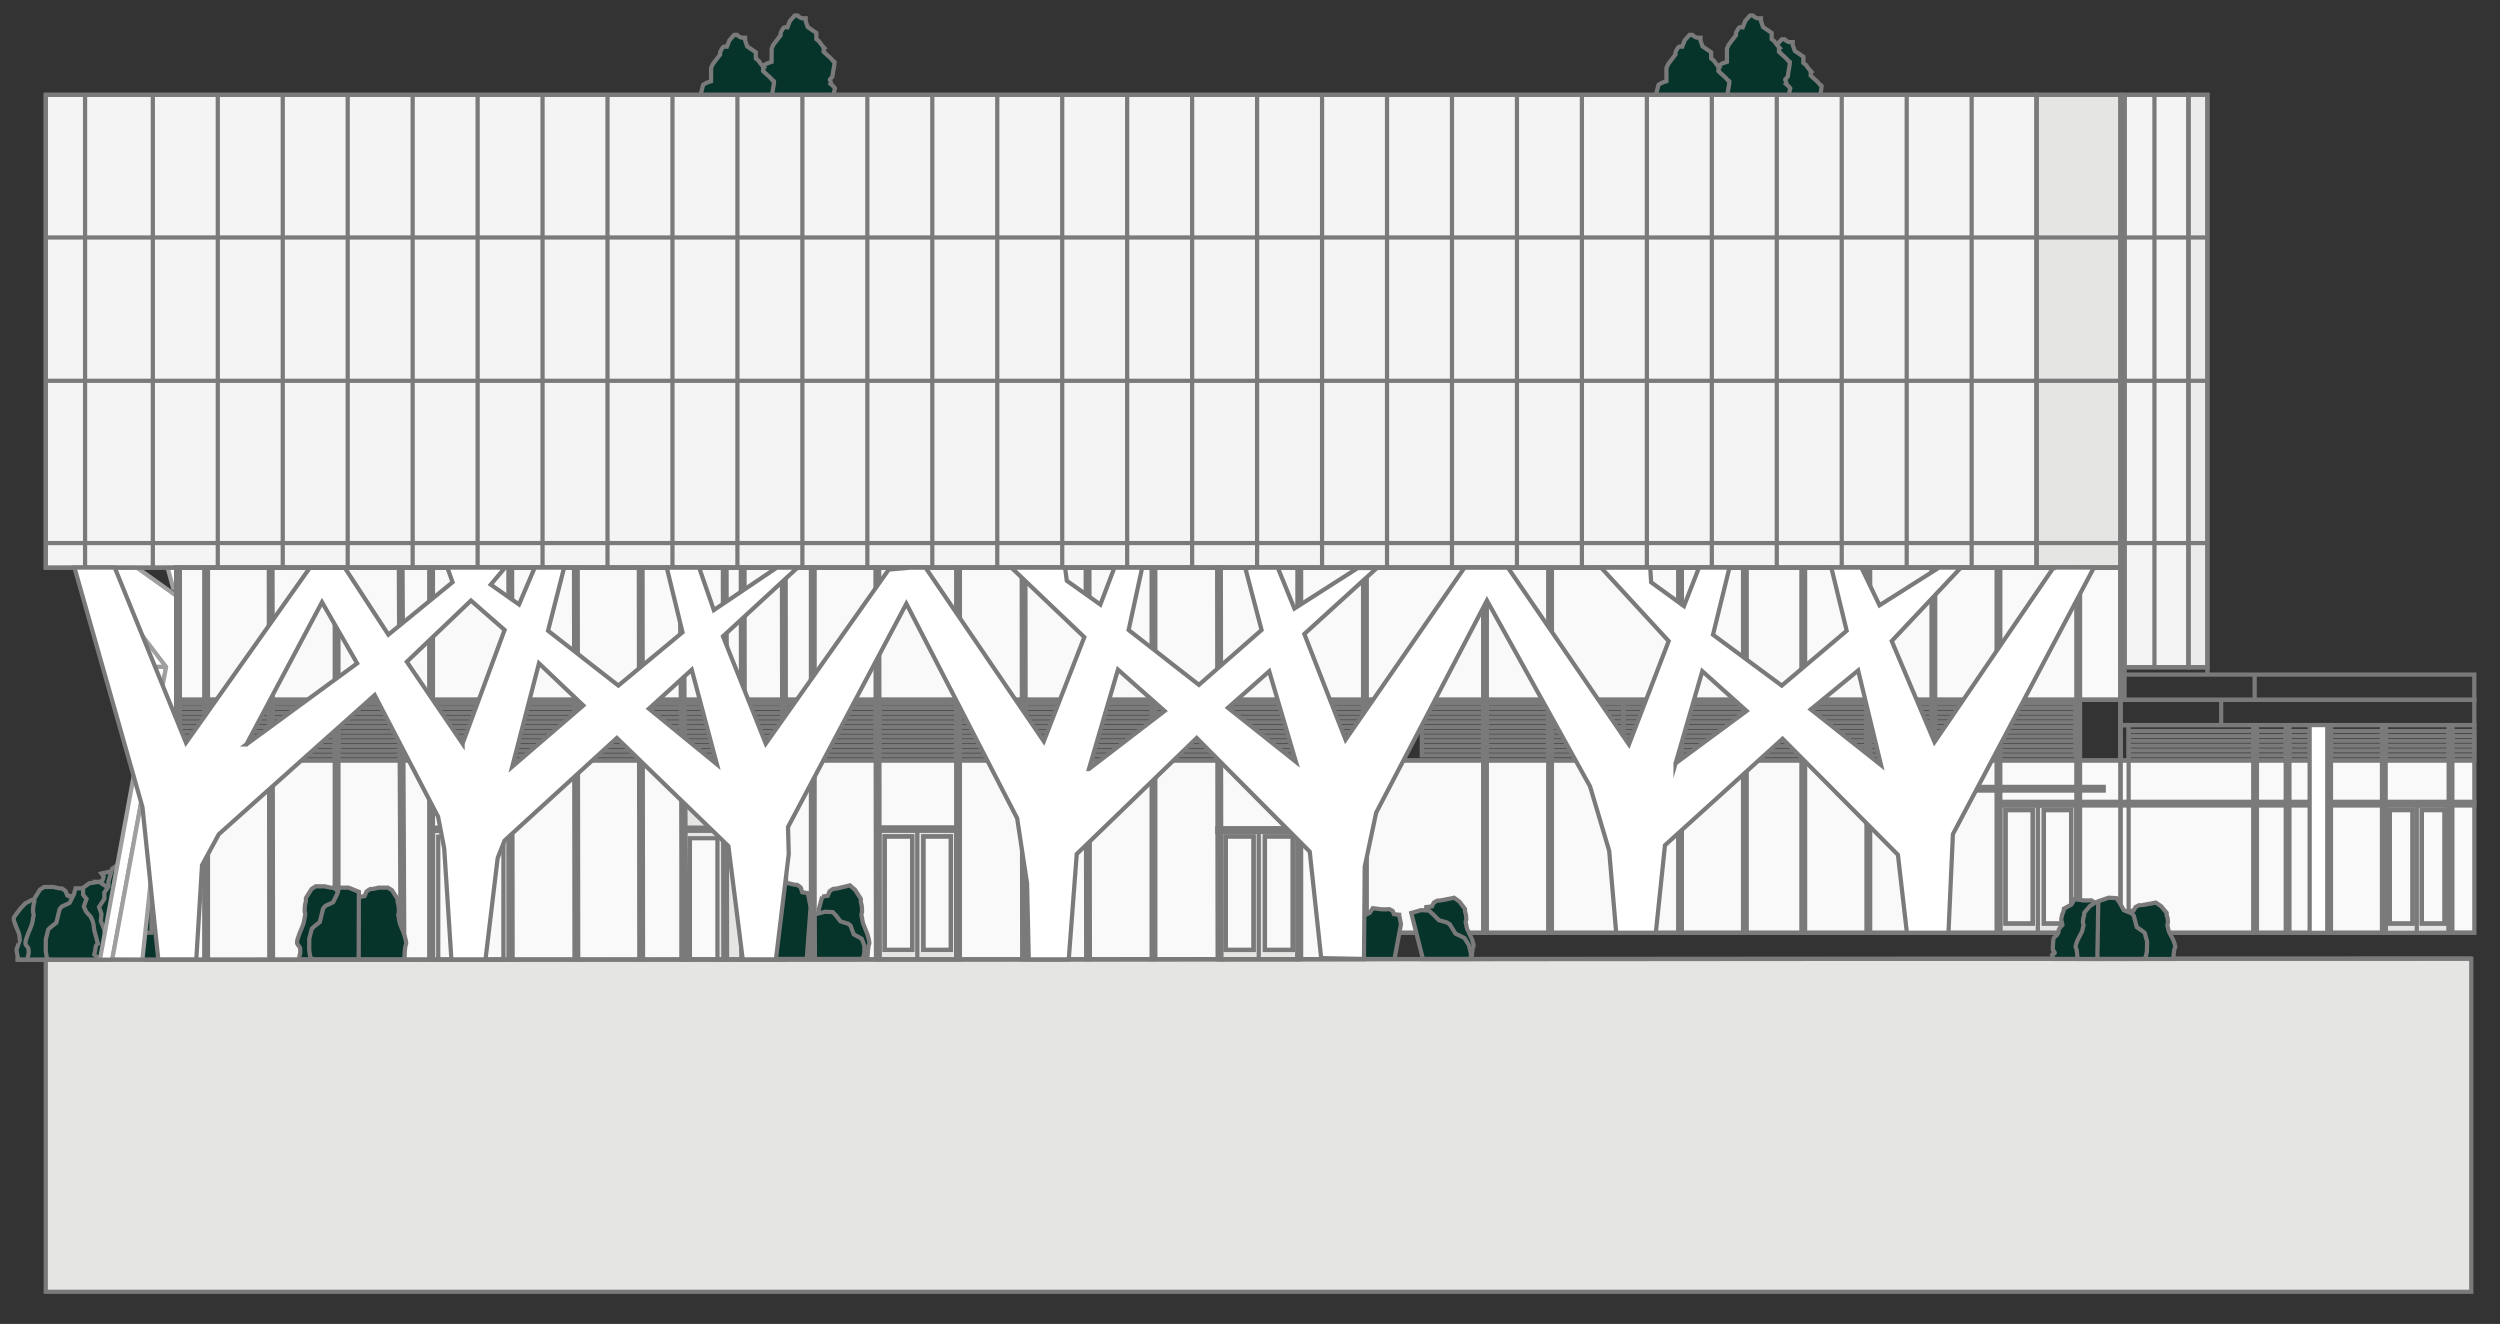 <?xml version="1.0" encoding="UTF-8"?><svg id="Layer_1" xmlns="http://www.w3.org/2000/svg" xmlns:xlink="http://www.w3.org/1999/xlink" viewBox="0 0 591.52 313.25"><rect x="0" y="0" width="591.52" height="313.25" fill="#333333" stroke="none"/><defs><style>.cls-1{fill:#ecebeb;}.cls-2{fill:#f4f4f5;}.cls-3{fill:#fff;}.cls-4{fill:#f9f9fa;}.cls-5{stroke-miterlimit:10;}.cls-5,.cls-6,.cls-7,.cls-8,.cls-9,.cls-10,.cls-11{fill:none;}.cls-5,.cls-6,.cls-9,.cls-11{stroke:#7b7a7b;}.cls-12{clip-path:url(#clippath-2);}.cls-6{stroke-miterlimit:10;}.cls-7{stroke:#fff;stroke-linecap:round;stroke-linejoin:round;}.cls-13{clip-path:url(#clippath-1);}.cls-14{clip-path:url(#clippath-4);}.cls-8{stroke:#a09f9f;}.cls-8,.cls-11{stroke-miterlimit:10;}.cls-15{fill:#e5e5e4;}.cls-16{clip-path:url(#clippath);}.cls-9{stroke-miterlimit:10;}.cls-17{clip-path:url(#clippath-3);}.cls-18{clip-path:url(#clippath-5);}.cls-19{fill:#06332a;}</style><clipPath id="clippath"><rect class="cls-10" x="-156.73" y="-189.85" width="1710" height="639"/></clipPath><clipPath id="clippath-1"><rect class="cls-10" x="-120.23" y="-19.98" width="711.75" height="431.26"/></clipPath><clipPath id="clippath-2"><rect class="cls-10" x="-194.86" y="-115.48" width="822.25" height="527.38"/></clipPath><clipPath id="clippath-3"><rect class="cls-10" x="-194.23" y="-114.85" width="821" height="526.13"/></clipPath><clipPath id="clippath-4"><rect class="cls-10" x="-194.23" y="-114.85" width="821" height="526.13"/></clipPath><clipPath id="clippath-5"><rect class="cls-10" x="-194.23" y="-114.85" width="821" height="526.13"/></clipPath></defs><g class="cls-16"><g class="cls-13"><g class="cls-12"><g><polygon class="cls-15" points="10.83 227.04 10.83 305.64 584.72 305.64 584.72 226.82 10.83 227.04"/><polygon class="cls-11" points="10.83 227.04 10.83 305.64 584.72 305.64 584.72 226.82 10.83 227.04"/><g class="cls-17"><g><path class="cls-19" d="M187.51,44.98l.48-7.25-1.61-.39-1.39-.86h-1l-2.19-.46v-2.46l-.67-1.4-.95-1.53,.51-.93c.44-.86,.37-.46,.44-.86,.07-.4-.44-2.66-.44-2.66l-.51-.86-.78-1.26s-.4-1.33,0-1.66,.78-.33,.78-.8,.82-1.59,.82-1.59c0,0,.2-.53,.13-.73-.07-.2-.44-.8-.44-.8l-.51-1,.51-1.99s.5-.33,.77-.46,1.11-.4,1.11-.4v-3.12l.41-.93,1.73-2.26s-.07-.53,.07-.73c.13-.2,.53-1.06,.8-1.13s.73,0,.73,0l.6-1.53,1.13-1.26h.68s.58,.67,1.25,.67h.66v.66l.48,1.39,2.04,1.4v1.46l.66,.53s.27,.4,.4,.6c.13,.2,.73,.86,.73,.86,0,0-.2,.05,0,.65,.2,.61-.47,0,.2,.61,.66,.6,1.26,1.13,1.26,1.13l.56,.6c.3,.66,.7-.2,.43,1.2-.26,1.39-.43,2.67-.43,2.67,0,0-.17,.18-.37,.45s-.37,.05-.11,.65c.27,.6,.12,.69,.12,.69,0,0,.9,.73,.89,1.06-.02,.33,.18-.6-.02,.33s-.4,1.46-.5,1.73c-.1,.26,.16,.2,0,.8-.16,.6,.03,1.66,0,1.99s-.04,1.13,0,1.33,.56-.07,0,1.4c-.56,1.46,.57,.4-.7,1.93l-1.26,1.53s.07,1.26,.07,1.53,.53-.73,0,.27,1.97,.79,.51,1.65-1.23,.64-2.36,.9c-1.13,.27-3.02,.84-3.02,.84l-1.17,.62v7.22"/><path class="cls-11" d="M187.51,44.98l.48-7.25-1.61-.39-1.39-.86h-1l-2.19-.46v-2.46l-.67-1.4-.95-1.53,.51-.93c.44-.86,.37-.46,.44-.86,.07-.4-.44-2.66-.44-2.66l-.51-.86-.78-1.26s-.4-1.33,0-1.66,.78-.33,.78-.8,.82-1.59,.82-1.59c0,0,.2-.53,.13-.73-.07-.2-.44-.8-.44-.8l-.51-1,.51-1.99s.5-.33,.77-.46,1.11-.4,1.11-.4v-3.12l.41-.93,1.73-2.26s-.07-.53,.07-.73c.13-.2,.53-1.06,.8-1.13s.73,0,.73,0l.6-1.53,1.13-1.26h.68s.58,.67,1.25,.67h.66v.66l.48,1.39,2.04,1.4v1.46l.66,.53s.27,.4,.4,.6c.13,.2,.73,.86,.73,.86,0,0-.2,.05,0,.65,.2,.61-.47,0,.2,.61,.66,.6,1.26,1.13,1.26,1.13l.56,.6c.3,.66,.7-.2,.43,1.2-.26,1.39-.43,2.67-.43,2.67,0,0-.17,.18-.37,.45s-.37,.05-.11,.65c.27,.6,.12,.69,.12,.69,0,0,.9,.73,.89,1.06-.02,.33,.18-.6-.02,.33s-.4,1.46-.5,1.73c-.1,.26,.16,.2,0,.8-.16,.6,.03,1.66,0,1.99s-.04,1.13,0,1.33,.56-.07,0,1.4c-.56,1.46,.57,.4-.7,1.93l-1.26,1.53s.07,1.26,.07,1.53,.53-.73,0,.27,1.97,.79,.51,1.65-1.23,.64-2.36,.9c-1.13,.27-3.02,.84-3.02,.84l-1.17,.62v7.22"/><path class="cls-19" d="M173.19,49.56l.48-7.25-1.61-.39-1.39-.86h-1l-2.19-.46v-2.46l-.67-1.4-.95-1.53,.51-.93c.44-.86,.37-.46,.44-.86s-.44-2.66-.44-2.66l-.51-.86-.78-1.26s-.4-1.33,0-1.66,.78-.33,.78-.8,.82-1.59,.82-1.59c0,0,.2-.53,.13-.73-.07-.2-.44-.8-.44-.8l-.51-1,.51-1.99s.5-.33,.77-.46,1.11-.4,1.11-.4v-3.12l.41-.93,1.73-2.26s-.07-.53,.07-.73c.13-.2,.53-1.06,.8-1.13,.27-.07,.73,0,.73,0l.6-1.53,1.13-1.26h.68s.58,.67,1.25,.67h.66v.66l.48,1.39,2.04,1.4v1.46l.66,.53s.27,.4,.4,.6c.13,.2,.73,.86,.73,.86,0,0-.2,.05,0,.65,.2,.61-.47,0,.2,.61,.66,.6,1.26,1.13,1.26,1.13l.56,.6c.3,.66,.7-.2,.43,1.2-.26,1.39-.43,2.67-.43,2.67,0,0-.7,.25-.89,.52-.2,.27,.17,.02,.44,.62s.28,.94,.28,.94c0,0,.72,.43,.7,.77-.02,.33,.18-.6-.02,.33s-.4,1.46-.5,1.73c-.1,.26,.16,.2,0,.8-.16,.6,.03,1.66,0,1.99s-.04,1.13,0,1.33,.56-.07,0,1.4c-.56,1.46,.57,.4-.7,1.93l-1.26,1.53s.07,1.26,.07,1.53,.53-.73,0,.27,1.97,.79,.51,1.65-1.23,.64-2.36,.9c-1.13,.27-3.02,.84-3.02,.84l-1.17,.62v7.22"/><path class="cls-11" d="M173.19,49.56l.48-7.25-1.61-.39-1.39-.86h-1l-2.19-.46v-2.46l-.67-1.4-.95-1.53,.51-.93c.44-.86,.37-.46,.44-.86s-.44-2.66-.44-2.66l-.51-.86-.78-1.26s-.4-1.33,0-1.66,.78-.33,.78-.8,.82-1.59,.82-1.59c0,0,.2-.53,.13-.73-.07-.2-.44-.8-.44-.8l-.51-1,.51-1.99s.5-.33,.77-.46,1.11-.4,1.11-.4v-3.12l.41-.93,1.73-2.26s-.07-.53,.07-.73c.13-.2,.53-1.06,.8-1.13,.27-.07,.73,0,.73,0l.6-1.53,1.13-1.26h.68s.58,.67,1.25,.67h.66v.66l.48,1.39,2.04,1.4v1.46l.66,.53s.27,.4,.4,.6c.13,.2,.73,.86,.73,.86,0,0-.2,.05,0,.65,.2,.61-.47,0,.2,.61,.66,.6,1.26,1.13,1.26,1.13l.56,.6c.3,.66,.7-.2,.43,1.2-.26,1.39-.43,2.67-.43,2.67,0,0-.7,.25-.89,.52-.2,.27,.17,.02,.44,.62s.28,.94,.28,.94c0,0,.72,.43,.7,.77-.02,.33,.18-.6-.02,.33s-.4,1.46-.5,1.73c-.1,.26,.16,.2,0,.8-.16,.6,.03,1.66,0,1.99s-.04,1.13,0,1.33,.56-.07,0,1.4c-.56,1.46,.57,.4-.7,1.93l-1.26,1.53s.07,1.26,.07,1.53,.53-.73,0,.27,1.97,.79,.51,1.65-1.23,.64-2.36,.9c-1.13,.27-3.02,.84-3.02,.84l-1.17,.62v7.22"/><path class="cls-19" d="M421.05,50.61l.48-7.25-1.61-.39-1.4-.86h-1l-2.19-.46v-2.46l-.66-1.4-.95-1.53,.51-.93c.44-.86,.37-.46,.44-.86s-.44-2.66-.44-2.66l-.51-.86-.78-1.26s-.4-1.33,0-1.66,.78-.33,.78-.8,.82-1.59,.82-1.59c0,0,.2-.53,.13-.73-.07-.2-.44-.8-.44-.8l-.51-1,.51-1.99s.5-.33,.77-.46,1.11-.4,1.11-.4v-3.12l.41-.93,1.73-2.26s-.07-.53,.07-.73c.13-.2,.53-1.06,.8-1.13,.27-.07,.73,0,.73,0l.6-1.53,1.13-1.26h.68s.58,.67,1.25,.67h.66v.66l.48,1.39,2.04,1.4v1.46l.66,.53s.27,.4,.4,.6c.13,.2,.73,.86,.73,.86,0,0-.2,.05,0,.65,.2,.61-.46,0,.2,.61,.66,.6,1.26,1.13,1.26,1.13l.56,.6c.3,.66,.7-.2,.43,1.2-.27,1.39-.43,2.67-.43,2.67,0,0-.17,.18-.37,.45-.2,.27-.37,.05-.11,.65,.27,.6,.12,.69,.12,.69,0,0,.9,.73,.89,1.06-.02,.33,.18-.6-.02,.33-.2,.93-.4,1.46-.5,1.73-.1,.26,.16,.2,0,.8-.16,.6,.03,1.66,0,1.99s-.04,1.13,0,1.33,.56-.07,0,1.4c-.56,1.46,.57,.4-.7,1.93l-1.26,1.53s.07,1.26,.07,1.53,.53-.73,0,.27,1.97,.79,.51,1.65-1.23,.64-2.36,.9c-1.13,.27-3.02,.84-3.02,.84l-1.17,.62v7.22"/><path class="cls-11" d="M421.05,50.61l.48-7.25-1.61-.39-1.4-.86h-1l-2.19-.46v-2.46l-.66-1.4-.95-1.53,.51-.93c.44-.86,.37-.46,.44-.86s-.44-2.66-.44-2.66l-.51-.86-.78-1.26s-.4-1.33,0-1.66,.78-.33,.78-.8,.82-1.59,.82-1.59c0,0,.2-.53,.13-.73-.07-.2-.44-.8-.44-.8l-.51-1,.51-1.99s.5-.33,.77-.46,1.11-.4,1.11-.4v-3.12l.41-.93,1.73-2.26s-.07-.53,.07-.73c.13-.2,.53-1.06,.8-1.13,.27-.07,.73,0,.73,0l.6-1.53,1.13-1.26h.68s.58,.67,1.25,.67h.66v.66l.48,1.39,2.04,1.4v1.46l.66,.53s.27,.4,.4,.6c.13,.2,.73,.86,.73,.86,0,0-.2,.05,0,.65,.2,.61-.46,0,.2,.61,.66,.6,1.26,1.13,1.26,1.13l.56,.6c.3,.66,.7-.2,.43,1.2-.27,1.39-.43,2.67-.43,2.67,0,0-.17,.18-.37,.45-.2,.27-.37,.05-.11,.65,.27,.6,.12,.69,.12,.69,0,0,.9,.73,.89,1.06-.02,.33,.18-.6-.02,.33-.2,.93-.4,1.46-.5,1.73-.1,.26,.16,.2,0,.8-.16,.6,.03,1.66,0,1.99s-.04,1.13,0,1.33,.56-.07,0,1.4c-.56,1.46,.57,.4-.7,1.93l-1.26,1.53s.07,1.26,.07,1.53,.53-.73,0,.27,1.97,.79,.51,1.65-1.23,.64-2.36,.9c-1.13,.27-3.02,.84-3.02,.84l-1.17,.62v7.22"/><path class="cls-19" d="M413.55,44.98l.48-7.25-1.61-.39-1.4-.86h-1l-2.19-.46v-2.46l-.66-1.4-.95-1.53,.51-.93c.44-.86,.37-.46,.44-.86,.07-.4-.44-2.66-.44-2.66l-.51-.86-.78-1.26s-.4-1.33,0-1.66,.78-.33,.78-.8,.82-1.59,.82-1.59c0,0,.2-.53,.13-.73-.07-.2-.44-.8-.44-.8l-.51-1,.51-1.99s.5-.33,.77-.46,1.11-.4,1.11-.4v-3.12l.41-.93,1.73-2.26s-.07-.53,.07-.73c.13-.2,.53-1.06,.8-1.13s.73,0,.73,0l.6-1.53,1.13-1.26h.68s.58,.67,1.25,.67h.66v.66l.48,1.39,2.04,1.4v1.46l.66,.53s.27,.4,.4,.6c.13,.2,.73,.86,.73,.86,0,0-.2,.05,0,.65,.2,.61-.46,0,.2,.61,.66,.6,1.26,1.13,1.26,1.13l.56,.6c.3,.66,.7-.2,.43,1.2-.27,1.39-.43,2.67-.43,2.67,0,0-.17,.18-.37,.45-.2,.27-.37,.05-.11,.65,.27,.6,.12,.69,.12,.69,0,0,.9,.73,.89,1.06-.02,.33,.18-.6-.02,.33-.2,.93-.4,1.46-.5,1.73-.1,.26,.16,.2,0,.8-.16,.6,.03,1.66,0,1.99s-.04,1.13,0,1.33,.56-.07,0,1.4c-.56,1.46,.57,.4-.7,1.93l-1.26,1.53s.07,1.26,.07,1.53,.53-.73,0,.27,1.97,.79,.51,1.65-1.23,.64-2.36,.9c-1.13,.27-3.02,.84-3.02,.84l-1.17,.62v7.22"/><path class="cls-11" d="M413.55,44.98l.48-7.25-1.61-.39-1.4-.86h-1l-2.19-.46v-2.46l-.66-1.4-.95-1.53,.51-.93c.44-.86,.37-.46,.44-.86,.07-.4-.44-2.66-.44-2.66l-.51-.86-.78-1.26s-.4-1.33,0-1.66,.78-.33,.78-.8,.82-1.59,.82-1.59c0,0,.2-.53,.13-.73-.07-.2-.44-.8-.44-.8l-.51-1,.51-1.99s.5-.33,.77-.46,1.11-.4,1.11-.4v-3.12l.41-.93,1.73-2.26s-.07-.53,.07-.73c.13-.2,.53-1.06,.8-1.13s.73,0,.73,0l.6-1.53,1.13-1.26h.68s.58,.67,1.25,.67h.66v.66l.48,1.39,2.04,1.4v1.46l.66,.53s.27,.4,.4,.6c.13,.2,.73,.86,.73,.86,0,0-.2,.05,0,.65,.2,.61-.46,0,.2,.61,.66,.6,1.26,1.13,1.26,1.13l.56,.6c.3,.66,.7-.2,.43,1.2-.27,1.39-.43,2.67-.43,2.67,0,0-.17,.18-.37,.45-.2,.27-.37,.05-.11,.65,.27,.6,.12,.69,.12,.69,0,0,.9,.73,.89,1.06-.02,.33,.18-.6-.02,.33-.2,.93-.4,1.46-.5,1.73-.1,.26,.16,.2,0,.8-.16,.6,.03,1.66,0,1.99s-.04,1.13,0,1.33,.56-.07,0,1.4c-.56,1.46,.57,.4-.7,1.93l-1.26,1.53s.07,1.26,.07,1.53,.53-.73,0,.27,1.97,.79,.51,1.65-1.23,.64-2.36,.9c-1.13,.27-3.02,.84-3.02,.84l-1.17,.62v7.22"/><path class="cls-19" d="M399.23,49.56l.48-7.25-1.61-.39-1.4-.86h-1l-2.19-.46v-2.46l-.66-1.4-.95-1.53,.51-.93c.44-.86,.37-.46,.44-.86s-.44-2.66-.44-2.66l-.51-.86-.78-1.26s-.4-1.33,0-1.66,.78-.33,.78-.8,.82-1.59,.82-1.59c0,0,.2-.53,.13-.73-.07-.2-.44-.8-.44-.8l-.51-1,.51-1.99s.5-.33,.77-.46,1.11-.4,1.11-.4v-3.12l.41-.93,1.73-2.26s-.07-.53,.07-.73c.13-.2,.53-1.06,.8-1.13,.27-.07,.73,0,.73,0l.6-1.53,1.13-1.26h.68s.58,.67,1.25,.67h.66v.66l.48,1.39,2.04,1.4v1.46l.66,.53s.27,.4,.4,.6c.13,.2,.73,.86,.73,.86,0,0-.2,.05,0,.65,.2,.61-.47,0,.2,.61,.66,.6,1.26,1.13,1.26,1.13l.56,.6c.3,.66,.7-.2,.43,1.2-.27,1.39-.43,2.67-.43,2.67,0,0-.7,.25-.89,.52-.2,.27,.17,.02,.44,.62s.28,.94,.28,.94c0,0,.72,.43,.7,.77-.02,.33,.18-.6-.02,.33-.2,.93-.4,1.46-.5,1.73-.1,.26,.16,.2,0,.8-.16,.6,.03,1.66,0,1.99s-.04,1.13,0,1.33,.56-.07,0,1.4c-.56,1.46,.57,.4-.7,1.93l-1.26,1.53s.07,1.26,.07,1.53,.53-.73,0,.27,1.97,.79,.51,1.65-1.23,.64-2.36,.9c-1.13,.27-3.02,.84-3.02,.84l-1.17,.62v7.22"/><path class="cls-11" d="M399.23,49.56l.48-7.25-1.61-.39-1.4-.86h-1l-2.19-.46v-2.46l-.66-1.4-.95-1.53,.51-.93c.44-.86,.37-.46,.44-.86s-.44-2.66-.44-2.66l-.51-.86-.78-1.26s-.4-1.33,0-1.66,.78-.33,.78-.8,.82-1.59,.82-1.59c0,0,.2-.53,.13-.73-.07-.2-.44-.8-.44-.8l-.51-1,.51-1.99s.5-.33,.77-.46,1.11-.4,1.11-.4v-3.12l.41-.93,1.73-2.26s-.07-.53,.07-.73c.13-.2,.53-1.06,.8-1.13,.27-.07,.73,0,.73,0l.6-1.53,1.13-1.26h.68s.58,.67,1.25,.67h.66v.66l.48,1.39,2.04,1.4v1.46l.66,.53s.27,.4,.4,.6c.13,.2,.73,.86,.73,.86,0,0-.2,.05,0,.65,.2,.61-.47,0,.2,.61,.66,.6,1.26,1.13,1.26,1.13l.56,.6c.3,.66,.7-.2,.43,1.2-.27,1.39-.43,2.67-.43,2.67,0,0-.7,.25-.89,.52-.2,.27,.17,.02,.44,.62s.28,.94,.28,.94c0,0,.72,.43,.7,.77-.02,.33,.18-.6-.02,.33-.2,.93-.4,1.46-.5,1.73-.1,.26,.16,.2,0,.8-.16,.6,.03,1.66,0,1.99s-.04,1.13,0,1.33,.56-.07,0,1.4c-.56,1.46,.57,.4-.7,1.93l-1.26,1.53s.07,1.26,.07,1.53,.53-.73,0,.27,1.97,.79,.51,1.65-1.23,.64-2.36,.9c-1.13,.27-3.02,.84-3.02,.84l-1.17,.62v7.22"/></g></g><rect class="cls-2" x="10.83" y="22.44" width="471.05" height="111.88"/><rect class="cls-11" x="10.83" y="22.44" width="471.05" height="111.88"/><rect class="cls-15" x="481.88" y="22.44" width="19.85" height="111.88"/><rect class="cls-11" x="481.88" y="22.44" width="19.85" height="111.88"/><rect class="cls-1" x="517.79" y="22.44" width="4.5" height="135.44"/><rect class="cls-11" x="517.79" y="22.44" width="4.5" height="135.44"/><rect class="cls-2" x="502.7" y="22.44" width="15.09" height="135.44"/><rect class="cls-11" x="502.7" y="22.44" width="15.09" height="135.44"/><rect class="cls-4" x="41.68" y="134.32" width="460.05" height="31.26"/><rect class="cls-11" x="41.68" y="134.32" width="460.05" height="31.26"/><polygon class="cls-4" points="41.68 227.11 322.51 226.95 322.51 220.71 585.45 220.71 585.45 179.92 41.68 179.92 41.68 227.11"/><polygon class="cls-11" points="41.68 227.11 322.51 226.95 322.51 220.71 585.45 220.71 585.45 179.92 41.68 179.92 41.68 227.11"/><path class="cls-15" d="M564.48,190.59v30.12l14.89-.02v-30.1h-14.89Zm6.35,27.93h-5.39v-26.85h5.39v26.85Zm7.58,0h-5.39v-26.85h5.39v26.85Z"/><path class="cls-11" d="M564.48,190.59v30.12l14.89-.02v-30.09h-14.89Zm6.35,27.92h-5.39v-26.85h5.39v26.85Zm7.58,0h-5.39v-26.85h5.39v26.85Z"/><path class="cls-15" d="M473.29,220.71h17.99v-30.12h-17.99v30.12Zm7.68-2.19h-6.45v-26.85h6.45v26.85Zm9.07,0h-6.45v-26.85h6.45v26.85Z"/><path class="cls-11" d="M473.29,220.71h17.99v-30.12h-17.99v30.12Zm7.68-2.19h-6.45v-26.85h6.45v26.85Zm9.07,0h-6.45v-26.85h6.45v26.85Z"/><path class="cls-15" d="M288.92,196.83v30.14l18.06-.02v-30.12h-18.06Zm7.69,27.93h-6.59v-26.85h6.59v26.85Zm9.27,0h-6.59v-26.85h6.59v26.85Z"/><path class="cls-11" d="M288.92,196.83v30.14l18.06-.02v-30.12h-18.06Zm7.69,27.93h-6.59v-26.85h6.59v26.85Zm9.27,0h-6.59v-26.85h6.59v26.85Z"/><path class="cls-15" d="M208.07,196.52v30.45l18.17,.02v-30.46h-18.17Zm7.76,28.24h-6.51v-26.85h6.51v26.85Zm9.15,0h-6.51v-26.85h6.51v26.85Z"/><path class="cls-11" d="M208.07,196.52v30.45l18.17,.02v-30.46h-18.17Zm7.76,28.23h-6.51v-26.85h6.51v26.85Zm9.15,0h-6.51v-26.85h6.51v26.85Z"/><path class="cls-15" d="M185.94,227h-24.72v-47.08h24.73v47.08h0Zm-2.21-28.67h-6.51v28.68l6.51-.06v-28.62h0Zm-13.98,0h-6.51v28.69h6.51v-28.69Z"/><path class="cls-11" d="M185.94,227h-24.72v-47.08h24.73v47.08h0Zm-2.21-28.67h-6.51v28.68l6.51-.06v-28.62h0Zm-13.98,0h-6.51v28.69h6.51v-28.69Z"/><path class="cls-15" d="M102.45,196.58v30.46h17.89v-30.46h-17.89Zm7.65,30.45h-6.41v-29.06h6.41s0,29.06,0,29.06Zm9.01,0h-6.41v-29.06h6.41v29.06Z"/><path class="cls-11" d="M102.45,196.58v30.46h17.9v-30.46h-17.9Zm7.65,30.45h-6.41v-29.06h6.41s0,29.06,0,29.06Zm9.01,0h-6.41v-29.06h6.41v29.06Z"/><g class="cls-14"><g><path class="cls-19" d="M9.4,213.02c-.13,.04-1.83-.22-2.09,0s-1.3,.7-1.3,.7l-1.01,1.06s-.87,1.08-1.26,1.64c-.39,.57-.61,.67-.44,1.4,.17,.73,1.18,2.91,1.22,3.22s.18,1.09,.13,1.31c-.04,.22,.22-.36-.17,.69s-.57,1.62-.57,1.62c0,0,.04,.31,.04,.44s.35,1.92,.35,1.92c.62,.04,1.51,.1,1.51,.1h3.46l1.55-11.35-1.42-2.75h0Z"/><path class="cls-11" d="M9.4,213.02c-.13,.04-1.83-.22-2.09,0s-1.3,.7-1.3,.7l-1.01,1.06s-.87,1.08-1.26,1.64c-.39,.57-.61,.67-.44,1.4,.17,.73,1.18,2.91,1.22,3.22s.18,1.09,.13,1.31c-.04,.22,.22-.36-.17,.69s-.57,1.62-.57,1.62c0,0,.04,.31,.04,.44s.35,1.92,.35,1.92c.62,.04,1.51,.1,1.51,.1h3.46l1.55-11.35-1.42-2.75h0Z"/><path class="cls-19" d="M17.24,212.09l-1.31-.2-.45-1.1s-.94-.74-1.07-.61c-.13,.12-1.83-.32-1.83-.32h-2.14l-.98,.63-1.34,2.14v.71l-.22,.94s-.18,1.56,0,1.83-.08,1.12-.08,1.12c0,0-.1,.89-.23,1.29s-.22,.67-.45,1.21c-.22,.54-.49,1.12-.58,1.43s-.31,.81-.4,1.16c-.09,.36-.27,.94,0,1.29,.27,.36,.54,.67,.58,.85,.04,.18,.04,.71,.04,.89s0,.36-.04,.49,.09-.4-.04,.13c-.13,.54-.22,.58-.13,.76,.09,.18,.12,.38,.12,.38h11.2l.21-11.8-.84-3.22h-.02Z"/><path class="cls-11" d="M17.24,212.09l-1.31-.2-.45-1.1s-.94-.74-1.07-.61c-.13,.12-1.83-.32-1.83-.32h-2.14l-.98,.63-1.34,2.14v.71l-.22,.94s-.18,1.56,0,1.83-.08,1.12-.08,1.12c0,0-.1,.89-.23,1.29s-.22,.67-.45,1.21c-.22,.54-.49,1.12-.58,1.43s-.31,.81-.4,1.16c-.09,.36-.27,.94,0,1.29,.27,.36,.54,.67,.58,.85,.04,.18,.04,.71,.04,.89s0,.36-.04,.49,.09-.4-.04,.13c-.13,.54-.22,.58-.13,.76,.09,.18,.12,.38,.12,.38h11.2l.21-11.8-.84-3.22h-.02Z"/><polygon class="cls-19" points="20.12 210.18 17.87 210.18 17.48 211.62 16.48 213.62 16.15 213.8 14.65 214.48 14.1 215.15 13.33 218.32 11.98 219.39 11.42 219.92 10.83 222.28 10.83 223.51 10.83 225.08 11.1 226.75 11.75 227.11 29.24 227.11 29.24 216.66 20.12 210.18"/><polygon class="cls-11" points="20.12 210.18 17.87 210.18 17.48 211.62 16.48 213.62 16.15 213.8 14.65 214.48 14.1 215.15 13.33 218.32 11.98 219.39 11.42 219.92 10.83 222.28 10.83 223.51 10.83 225.08 11.1 226.75 11.75 227.11 29.24 227.11 29.24 216.66 20.12 210.18"/><polygon class="cls-19" points="26.37 206.15 24 206.67 24.52 207.41 24.35 208.08 23.26 209.84 22.73 209.84 21.92 210.64 21.41 211.81 21.41 212.58 21.41 213.42 22.27 214.69 22.38 215.18 22.52 216.17 23.05 216.69 24.52 217.26 29.29 212.15 30.91 207.87 26.37 206.15"/><polygon class="cls-11" points="26.37 206.15 24 206.67 24.52 207.41 24.35 208.08 23.26 209.84 22.73 209.84 21.92 210.64 21.41 211.81 21.41 212.58 21.41 213.42 22.27 214.69 22.38 215.18 22.52 216.17 23.05 216.69 24.52 217.26 29.29 212.15 30.91 207.87 26.37 206.15"/><path class="cls-19" d="M23.43,208.62l-2.28,.37-1.49,1.05v1.68l.82,.97-.19,.49-.45,1.3,.22,.52s.3,.71,.45,.86c.15,.15,.89,.97,.89,.97l.45,.9s.26,.78,.26,.89,.19,1.46,.19,1.46l.86,3.21s-.49,.41-.49,.52-.16,1.16-.16,1.16l-.21,.89,.71,.63,4.17,.62h14.5v-14.18l-8.41,2.08-9.85-6.38h.01Z"/><path class="cls-11" d="M23.43,208.62l-2.28,.37-1.49,1.05v1.68l.82,.97-.19,.49-.45,1.3,.22,.52s.3,.71,.45,.86c.15,.15,.89,.97,.89,.97l.45,.9s.26,.78,.26,.89,.19,1.46,.19,1.46l.86,3.21s-.49,.41-.49,.52-.16,1.16-.16,1.16l-.21,.89,.71,.63,4.17,.62h14.5v-14.18l-8.41,2.08-9.85-6.38h.01Z"/><polygon class="cls-19" points="27.75 204.71 26.55 205.53 25.66 208.58 25.66 209.77 24.69 211.18 24.69 212 24.69 212.67 23.43 214.6 24.01 216.24 23.85 217.94 24.62 219.8 24.81 220.68 35.84 220.68 35.84 204.71 27.75 204.71"/><polyline class="cls-11" points="27.75 204.71 26.55 205.53 25.66 208.58 25.66 209.77 24.69 211.18 24.69 212 24.69 212.67 23.43 214.6 24.01 216.24 23.85 217.94 24.62 219.8 24.81 220.68 35.84 220.68 35.84 204.71 27.75 204.71"/></g></g><polygon class="cls-3" points="40.96 139.07 39.65 134.32 41.68 134.32 41.68 139.48 40.96 139.07"/><polygon class="cls-8" points="40.96 139.07 39.65 134.32 41.68 134.32 41.68 139.48 40.96 139.07"/><polygon class="cls-3" points="36.39 157.79 19.34 134.32 22.25 134.32 39.3 157.79 36.39 157.79"/><polygon class="cls-8" points="36.39 157.79 19.34 134.32 22.25 134.32 39.3 157.79 36.39 157.79"/><polyline class="cls-3" points="26.55 227.05 39.3 157.79 36.39 157.79 23.63 227.11"/><polyline class="cls-8" points="26.55 227.05 39.3 157.79 36.39 157.79 23.63 227.11"/><polygon class="cls-3" points="35.95 205.84 41.68 167.55 41.68 140.94 32.4 134.32 21.41 134.32 39.3 157.79 26.55 227.05 33.68 227.11 35.95 205.84"/><polygon class="cls-8" points="35.95 205.84 41.68 167.55 41.68 140.94 32.4 134.32 21.41 134.32 39.3 157.79 26.55 227.05 33.68 227.11 35.95 205.84"/><line class="cls-11" x1="584.72" y1="226.82" x2="3.63" y2="227.07"/><polyline class="cls-11" points="41.68 227.11 41.68 134.32 501.73 134.32 501.73 222.19"/><rect class="cls-11" x="10.83" y="22.44" width="490.91" height="111.88"/><line class="cls-11" x1="10.83" y1="56.19" x2="522.29" y2="56.19"/><line class="cls-11" x1="10.83" y1="90.1" x2="522.29" y2="90.1"/><line class="cls-11" x1="10.83" y1="128.49" x2="522.29" y2="128.49"/><rect class="cls-11" x="501.73" y="22.44" width="20.56" height="135.44"/><rect class="cls-11" x="501.73" y="159.61" width="83.71" height="5.98"/><line class="cls-11" x1="533.47" y1="165.58" x2="533.47" y2="159.61"/><rect class="cls-11" x="501.73" y="165.58" width="83.71" height="5.98"/><line class="cls-11" x1="525.55" y1="171.56" x2="525.55" y2="165.58"/><line class="cls-11" x1="522.29" y1="157.88" x2="522.29" y2="159.61"/><rect class="cls-11" x="41.68" y="134.32" width="460.05" height="31.26"/><rect class="cls-11" x="41.68" y="165.58" width="460.05" height="14.34"/><rect class="cls-11" x="501.73" y="171.56" width="83.71" height="8.36"/><line class="cls-11" x1="20.13" y1="134.32" x2="20.13" y2="22.44"/><line class="cls-11" x1="36.16" y1="134.32" x2="36.16" y2="22.44"/><line class="cls-11" x1="51.53" y1="134.32" x2="51.53" y2="22.44"/><line class="cls-11" x1="66.9" y1="134.32" x2="66.9" y2="22.44"/><line class="cls-11" x1="82.27" y1="134.32" x2="82.27" y2="22.44"/><line class="cls-11" x1="97.64" y1="134.32" x2="97.64" y2="22.44"/><line class="cls-11" x1="113.01" y1="134.32" x2="113.01" y2="22.44"/><line class="cls-11" x1="128.37" y1="134.32" x2="128.37" y2="22.44"/><line class="cls-11" x1="143.74" y1="134.32" x2="143.74" y2="22.44"/><line class="cls-11" x1="159.11" y1="134.32" x2="159.11" y2="22.44"/><line class="cls-11" x1="174.48" y1="134.32" x2="174.48" y2="22.44"/><line class="cls-11" x1="189.85" y1="134.32" x2="189.85" y2="22.44"/><line class="cls-11" x1="205.22" y1="134.32" x2="205.22" y2="22.44"/><line class="cls-11" x1="220.59" y1="134.32" x2="220.59" y2="22.44"/><line class="cls-11" x1="235.96" y1="134.32" x2="235.96" y2="22.44"/><line class="cls-11" x1="251.33" y1="134.32" x2="251.33" y2="22.44"/><line class="cls-11" x1="266.7" y1="134.32" x2="266.7" y2="22.44"/><line class="cls-11" x1="282.07" y1="134.32" x2="282.07" y2="22.44"/><line class="cls-11" x1="297.44" y1="134.32" x2="297.44" y2="22.44"/><line class="cls-11" x1="312.81" y1="134.32" x2="312.81" y2="22.44"/><line class="cls-11" x1="328.18" y1="134.32" x2="328.18" y2="22.44"/><line class="cls-11" x1="343.55" y1="134.32" x2="343.55" y2="22.44"/><line class="cls-11" x1="358.92" y1="134.32" x2="358.92" y2="22.44"/><line class="cls-11" x1="374.29" y1="134.32" x2="374.29" y2="22.44"/><line class="cls-11" x1="389.66" y1="134.32" x2="389.66" y2="22.44"/><line class="cls-11" x1="405.03" y1="134.32" x2="405.03" y2="22.44"/><line class="cls-11" x1="420.4" y1="134.32" x2="420.4" y2="22.44"/><line class="cls-11" x1="435.77" y1="134.32" x2="435.77" y2="22.44"/><line class="cls-11" x1="451.14" y1="134.32" x2="451.14" y2="22.44"/><line class="cls-11" x1="466.51" y1="134.32" x2="466.51" y2="22.44"/><line class="cls-11" x1="481.88" y1="134.32" x2="481.88" y2="22.44"/><line class="cls-11" x1="509.76" y1="22.44" x2="509.76" y2="157.88"/><line class="cls-11" x1="517.79" y1="22.44" x2="517.79" y2="157.88"/><line class="cls-11" x1="502.69" y1="22.44" x2="502.69" y2="165.58"/><line class="cls-11" x1="580.25" y1="220.68" x2="585.45" y2="220.68"/><rect class="cls-11" x="580.25" y="172.96" width="5.2" height="5.77"/><line class="cls-11" x1="580.25" y1="174.12" x2="585.45" y2="174.12"/><line class="cls-11" x1="580.25" y1="175.27" x2="585.45" y2="175.27"/><line class="cls-11" x1="580.25" y1="176.42" x2="585.45" y2="176.42"/><line class="cls-11" x1="580.25" y1="177.57" x2="585.45" y2="177.57"/><rect class="cls-11" x="534.01" y="172.96" width="6.8" height="5.77"/><line class="cls-11" x1="534.01" y1="174.12" x2="540.82" y2="174.12"/><line class="cls-11" x1="534.01" y1="175.27" x2="540.82" y2="175.27"/><line class="cls-11" x1="534.01" y1="176.42" x2="540.82" y2="176.42"/><line class="cls-11" x1="534.01" y1="177.57" x2="540.82" y2="177.57"/><rect class="cls-11" x="541.7" y="172.96" width="4.78" height="5.77"/><line class="cls-11" x1="541.7" y1="174.12" x2="546.48" y2="174.12"/><line class="cls-11" x1="541.7" y1="175.27" x2="546.48" y2="175.27"/><line class="cls-11" x1="541.7" y1="176.42" x2="546.48" y2="176.42"/><line class="cls-11" x1="541.7" y1="177.57" x2="546.48" y2="177.57"/><rect class="cls-11" x="551.54" y="172.96" width="12.06" height="5.77"/><line class="cls-11" x1="551.54" y1="174.12" x2="563.59" y2="174.12"/><line class="cls-11" x1="551.54" y1="175.27" x2="563.59" y2="175.27"/><line class="cls-11" x1="551.54" y1="176.42" x2="563.59" y2="176.42"/><line class="cls-11" x1="551.54" y1="177.57" x2="563.59" y2="177.57"/><rect class="cls-11" x="564.48" y="172.96" width="14.89" height="5.77"/><line class="cls-11" x1="564.48" y1="174.12" x2="579.37" y2="174.12"/><line class="cls-11" x1="564.48" y1="175.27" x2="579.37" y2="175.27"/><line class="cls-11" x1="564.48" y1="176.42" x2="579.37" y2="176.42"/><line class="cls-11" x1="564.48" y1="177.57" x2="579.37" y2="177.57"/><rect class="cls-11" x="503.66" y="172.96" width="29.48" height="5.77"/><line class="cls-11" x1="503.66" y1="174.12" x2="533.13" y2="174.12"/><line class="cls-11" x1="503.66" y1="175.27" x2="533.13" y2="175.27"/><line class="cls-11" x1="503.66" y1="176.42" x2="533.13" y2="176.42"/><line class="cls-11" x1="503.66" y1="177.57" x2="533.13" y2="177.57"/><rect class="cls-11" x="473.29" y="166.48" width="17.73" height="12.25"/><line class="cls-11" x1="473.29" y1="174.25" x2="491.02" y2="174.25"/><line class="cls-11" x1="473.29" y1="175.37" x2="491.02" y2="175.37"/><line class="cls-11" x1="473.29" y1="176.49" x2="491.02" y2="176.49"/><line class="cls-11" x1="473.29" y1="177.61" x2="491.02" y2="177.61"/><line class="cls-11" x1="473.29" y1="173.13" x2="491.02" y2="173.13"/><line class="cls-11" x1="473.29" y1="172.01" x2="491.02" y2="172.01"/><line class="cls-11" x1="473.29" y1="170.89" x2="491.02" y2="170.89"/><line class="cls-11" x1="473.29" y1="169.77" x2="491.02" y2="169.77"/><line class="cls-11" x1="473.29" y1="168.65" x2="491.02" y2="168.65"/><line class="cls-11" x1="473.29" y1="167.53" x2="491.02" y2="167.53"/><rect class="cls-11" x="442.5" y="166.48" width="29.91" height="12.25"/><line class="cls-11" x1="442.5" y1="174.25" x2="472.41" y2="174.25"/><line class="cls-11" x1="442.5" y1="175.37" x2="472.41" y2="175.37"/><line class="cls-11" x1="442.5" y1="176.49" x2="472.41" y2="176.49"/><line class="cls-11" x1="442.5" y1="177.61" x2="472.41" y2="177.61"/><line class="cls-11" x1="442.5" y1="173.13" x2="472.41" y2="173.13"/><line class="cls-11" x1="442.5" y1="172.01" x2="472.41" y2="172.01"/><line class="cls-11" x1="442.5" y1="170.89" x2="472.41" y2="170.89"/><line class="cls-11" x1="442.5" y1="169.77" x2="472.41" y2="169.77"/><line class="cls-11" x1="442.5" y1="168.65" x2="472.41" y2="168.65"/><line class="cls-11" x1="442.5" y1="167.53" x2="472.41" y2="167.53"/><rect class="cls-11" x="413.3" y="166.48" width="28.32" height="12.25"/><line class="cls-11" x1="413.3" y1="174.25" x2="441.62" y2="174.25"/><line class="cls-11" x1="413.3" y1="175.37" x2="441.62" y2="175.37"/><line class="cls-11" x1="413.3" y1="176.49" x2="441.62" y2="176.49"/><line class="cls-11" x1="413.3" y1="177.61" x2="441.62" y2="177.61"/><line class="cls-11" x1="413.3" y1="173.13" x2="441.62" y2="173.13"/><line class="cls-11" x1="413.3" y1="172.01" x2="441.62" y2="172.01"/><line class="cls-11" x1="413.3" y1="170.89" x2="441.62" y2="170.89"/><line class="cls-11" x1="413.3" y1="169.77" x2="441.62" y2="169.77"/><line class="cls-11" x1="413.3" y1="168.65" x2="441.62" y2="168.65"/><line class="cls-11" x1="413.3" y1="167.53" x2="441.62" y2="167.53"/><rect class="cls-11" x="384.09" y="166.48" width="28.32" height="12.25"/><line class="cls-11" x1="384.09" y1="174.25" x2="412.41" y2="174.25"/><line class="cls-11" x1="384.09" y1="175.37" x2="412.41" y2="175.37"/><line class="cls-11" x1="384.09" y1="176.49" x2="412.41" y2="176.49"/><line class="cls-11" x1="384.09" y1="177.61" x2="412.41" y2="177.61"/><line class="cls-11" x1="384.09" y1="173.13" x2="412.41" y2="173.13"/><line class="cls-11" x1="384.09" y1="172.01" x2="412.41" y2="172.01"/><line class="cls-11" x1="384.09" y1="170.89" x2="412.41" y2="170.89"/><line class="cls-11" x1="384.09" y1="169.77" x2="412.41" y2="169.77"/><line class="cls-11" x1="384.09" y1="168.65" x2="412.41" y2="168.65"/><line class="cls-11" x1="384.09" y1="167.53" x2="412.41" y2="167.53"/><rect class="cls-11" x="367.2" y="166.48" width="16.89" height="12.25"/><line class="cls-11" x1="367.2" y1="174.25" x2="384.09" y2="174.25"/><line class="cls-11" x1="367.2" y1="175.37" x2="384.09" y2="175.37"/><line class="cls-11" x1="367.2" y1="176.49" x2="384.09" y2="176.49"/><line class="cls-11" x1="367.2" y1="177.61" x2="384.09" y2="177.61"/><line class="cls-11" x1="367.2" y1="173.13" x2="384.09" y2="173.13"/><line class="cls-11" x1="367.2" y1="172.01" x2="384.09" y2="172.01"/><line class="cls-11" x1="367.2" y1="170.89" x2="384.09" y2="170.89"/><line class="cls-11" x1="367.2" y1="169.77" x2="384.09" y2="169.77"/><line class="cls-11" x1="367.2" y1="168.65" x2="384.09" y2="168.65"/><line class="cls-11" x1="367.2" y1="167.53" x2="384.09" y2="167.53"/><rect class="cls-11" x="351.81" y="166.48" width="14.51" height="12.25"/><line class="cls-11" x1="351.81" y1="174.25" x2="366.32" y2="174.25"/><line class="cls-11" x1="351.81" y1="175.37" x2="366.32" y2="175.37"/><line class="cls-11" x1="351.81" y1="176.49" x2="366.32" y2="176.49"/><line class="cls-11" x1="351.81" y1="177.61" x2="366.32" y2="177.61"/><line class="cls-11" x1="351.81" y1="173.13" x2="366.32" y2="173.13"/><line class="cls-11" x1="351.81" y1="172.01" x2="366.32" y2="172.01"/><line class="cls-11" x1="351.81" y1="170.89" x2="366.32" y2="170.89"/><line class="cls-11" x1="351.81" y1="169.77" x2="366.32" y2="169.77"/><line class="cls-11" x1="351.81" y1="168.65" x2="366.32" y2="168.65"/><line class="cls-11" x1="351.81" y1="167.53" x2="366.32" y2="167.53"/><rect class="cls-11" x="336.41" y="166.48" width="14.51" height="12.25"/><line class="cls-11" x1="336.41" y1="174.25" x2="350.92" y2="174.25"/><line class="cls-11" x1="336.41" y1="175.37" x2="350.92" y2="175.37"/><line class="cls-11" x1="336.41" y1="176.49" x2="350.92" y2="176.49"/><line class="cls-11" x1="336.41" y1="177.61" x2="350.92" y2="177.61"/><line class="cls-11" x1="336.41" y1="173.13" x2="350.92" y2="173.13"/><line class="cls-11" x1="336.41" y1="172.01" x2="350.92" y2="172.01"/><line class="cls-11" x1="336.41" y1="170.89" x2="350.92" y2="170.89"/><line class="cls-11" x1="336.41" y1="169.77" x2="350.92" y2="169.77"/><line class="cls-11" x1="336.41" y1="168.65" x2="350.92" y2="168.65"/><line class="cls-11" x1="336.41" y1="167.53" x2="350.92" y2="167.53"/><rect class="cls-11" x="307.86" y="166.48" width="14.65" height="12.25"/><line class="cls-11" x1="307.86" y1="174.25" x2="322.51" y2="174.25"/><line class="cls-11" x1="307.86" y1="175.37" x2="322.51" y2="175.37"/><line class="cls-11" x1="307.86" y1="176.49" x2="322.51" y2="176.49"/><line class="cls-11" x1="307.86" y1="177.61" x2="322.51" y2="177.61"/><line class="cls-11" x1="307.86" y1="173.13" x2="322.51" y2="173.13"/><line class="cls-11" x1="307.86" y1="172.01" x2="322.51" y2="172.01"/><line class="cls-11" x1="307.86" y1="170.89" x2="322.51" y2="170.89"/><line class="cls-11" x1="307.86" y1="169.77" x2="322.51" y2="169.77"/><line class="cls-11" x1="307.86" y1="168.65" x2="322.51" y2="168.65"/><line class="cls-11" x1="307.86" y1="167.53" x2="322.51" y2="167.53"/><rect class="cls-11" x="288.92" y="166.48" width="18.06" height="12.25"/><line class="cls-11" x1="288.92" y1="174.25" x2="306.98" y2="174.25"/><line class="cls-11" x1="288.92" y1="175.37" x2="306.98" y2="175.37"/><line class="cls-11" x1="288.92" y1="176.49" x2="306.98" y2="176.49"/><line class="cls-11" x1="288.92" y1="177.61" x2="306.98" y2="177.61"/><line class="cls-11" x1="288.92" y1="173.13" x2="306.98" y2="173.13"/><line class="cls-11" x1="288.92" y1="172.01" x2="306.98" y2="172.01"/><line class="cls-11" x1="288.92" y1="170.89" x2="306.98" y2="170.89"/><line class="cls-11" x1="288.92" y1="169.77" x2="306.98" y2="169.77"/><line class="cls-11" x1="288.92" y1="168.65" x2="306.98" y2="168.65"/><line class="cls-11" x1="288.92" y1="167.53" x2="306.98" y2="167.53"/><rect class="cls-11" x="273.36" y="166.48" width="14.67" height="12.25"/><line class="cls-11" x1="273.36" y1="174.25" x2="288.03" y2="174.25"/><line class="cls-11" x1="273.36" y1="175.37" x2="288.03" y2="175.37"/><line class="cls-11" x1="273.36" y1="176.49" x2="288.03" y2="176.49"/><line class="cls-11" x1="273.36" y1="177.61" x2="288.03" y2="177.61"/><line class="cls-11" x1="273.36" y1="173.13" x2="288.03" y2="173.13"/><line class="cls-11" x1="273.36" y1="172.01" x2="288.03" y2="172.01"/><line class="cls-11" x1="273.36" y1="170.89" x2="288.03" y2="170.89"/><line class="cls-11" x1="273.36" y1="169.77" x2="288.03" y2="169.77"/><line class="cls-11" x1="273.36" y1="168.65" x2="288.03" y2="168.65"/><line class="cls-11" x1="273.36" y1="167.53" x2="288.03" y2="167.53"/><rect class="cls-11" x="257.81" y="166.48" width="14.67" height="12.25"/><line class="cls-11" x1="257.81" y1="174.25" x2="272.48" y2="174.25"/><line class="cls-11" x1="257.81" y1="175.37" x2="272.48" y2="175.37"/><line class="cls-11" x1="257.81" y1="176.49" x2="272.48" y2="176.49"/><line class="cls-11" x1="257.81" y1="177.61" x2="272.48" y2="177.61"/><line class="cls-11" x1="257.81" y1="173.13" x2="272.48" y2="173.13"/><line class="cls-11" x1="257.81" y1="172.01" x2="272.48" y2="172.01"/><line class="cls-11" x1="257.81" y1="170.89" x2="272.48" y2="170.89"/><line class="cls-11" x1="257.81" y1="169.77" x2="272.48" y2="169.77"/><line class="cls-11" x1="257.81" y1="168.65" x2="272.48" y2="168.65"/><line class="cls-11" x1="257.81" y1="167.53" x2="272.48" y2="167.53"/><rect class="cls-11" x="242.67" y="166.5" width="14.26" height="12.25"/><line class="cls-11" x1="242.67" y1="174.26" x2="256.93" y2="174.26"/><line class="cls-11" x1="242.67" y1="175.38" x2="256.93" y2="175.38"/><line class="cls-11" x1="242.67" y1="176.5" x2="256.93" y2="176.5"/><line class="cls-11" x1="242.67" y1="177.62" x2="256.93" y2="177.62"/><line class="cls-11" x1="242.67" y1="173.14" x2="256.93" y2="173.14"/><line class="cls-11" x1="242.67" y1="172.03" x2="256.93" y2="172.03"/><line class="cls-11" x1="242.67" y1="170.91" x2="256.93" y2="170.91"/><line class="cls-11" x1="242.67" y1="169.79" x2="256.93" y2="169.79"/><line class="cls-11" x1="242.67" y1="168.67" x2="256.93" y2="168.67"/><line class="cls-11" x1="242.67" y1="167.55" x2="256.93" y2="167.55"/><rect class="cls-11" x="227.13" y="166.5" width="14.66" height="12.25"/><line class="cls-11" x1="227.13" y1="174.26" x2="241.79" y2="174.26"/><line class="cls-11" x1="227.13" y1="175.38" x2="241.79" y2="175.38"/><line class="cls-11" x1="227.13" y1="176.5" x2="241.79" y2="176.5"/><line class="cls-11" x1="227.13" y1="177.62" x2="241.79" y2="177.62"/><line class="cls-11" x1="227.13" y1="173.14" x2="241.79" y2="173.14"/><line class="cls-11" x1="227.13" y1="172.03" x2="241.79" y2="172.03"/><line class="cls-11" x1="227.13" y1="170.91" x2="241.79" y2="170.91"/><line class="cls-11" x1="227.13" y1="169.79" x2="241.79" y2="169.79"/><line class="cls-11" x1="227.13" y1="168.67" x2="241.79" y2="168.67"/><line class="cls-11" x1="227.13" y1="167.55" x2="241.79" y2="167.55"/><rect class="cls-11" x="208.07" y="166.5" width="18.17" height="12.25"/><line class="cls-11" x1="208.07" y1="174.26" x2="226.24" y2="174.26"/><line class="cls-11" x1="208.07" y1="175.38" x2="226.24" y2="175.38"/><line class="cls-11" x1="208.07" y1="176.5" x2="226.24" y2="176.5"/><line class="cls-11" x1="208.07" y1="177.62" x2="226.24" y2="177.62"/><line class="cls-11" x1="208.07" y1="173.14" x2="226.24" y2="173.14"/><line class="cls-11" x1="208.07" y1="172.03" x2="226.24" y2="172.03"/><line class="cls-11" x1="208.07" y1="170.91" x2="226.24" y2="170.91"/><line class="cls-11" x1="208.07" y1="169.79" x2="226.24" y2="169.79"/><line class="cls-11" x1="208.07" y1="168.67" x2="226.24" y2="168.67"/><line class="cls-11" x1="208.07" y1="167.55" x2="226.24" y2="167.55"/><rect class="cls-11" x="192.75" y="166.5" width="14.44" height="12.25"/><line class="cls-11" x1="192.75" y1="174.26" x2="207.19" y2="174.26"/><line class="cls-11" x1="192.75" y1="175.38" x2="207.19" y2="175.38"/><line class="cls-11" x1="192.75" y1="176.5" x2="207.19" y2="176.5"/><line class="cls-11" x1="192.75" y1="177.62" x2="207.19" y2="177.62"/><line class="cls-11" x1="192.75" y1="173.14" x2="207.19" y2="173.14"/><line class="cls-11" x1="192.75" y1="172.03" x2="207.19" y2="172.03"/><line class="cls-11" x1="192.75" y1="170.91" x2="207.19" y2="170.91"/><line class="cls-11" x1="192.75" y1="169.79" x2="207.19" y2="169.79"/><line class="cls-11" x1="192.75" y1="168.67" x2="207.19" y2="168.67"/><line class="cls-11" x1="192.75" y1="167.55" x2="207.19" y2="167.55"/><rect class="cls-11" x="176.21" y="166.5" width="8.85" height="12.25"/><line class="cls-11" x1="176.21" y1="174.26" x2="185.06" y2="174.26"/><line class="cls-11" x1="176.21" y1="175.38" x2="185.06" y2="175.38"/><line class="cls-11" x1="176.21" y1="176.5" x2="185.06" y2="176.5"/><line class="cls-11" x1="176.21" y1="177.62" x2="185.06" y2="177.62"/><line class="cls-11" x1="176.21" y1="173.14" x2="185.06" y2="173.14"/><line class="cls-11" x1="176.21" y1="172.03" x2="185.06" y2="172.03"/><line class="cls-11" x1="176.21" y1="170.91" x2="185.06" y2="170.91"/><line class="cls-11" x1="176.21" y1="169.79" x2="185.06" y2="169.79"/><line class="cls-11" x1="176.21" y1="168.67" x2="185.06" y2="168.67"/><line class="cls-11" x1="176.21" y1="167.55" x2="185.06" y2="167.55"/><rect class="cls-11" x="152.08" y="166.5" width="23.25" height="12.25"/><line class="cls-11" x1="152.08" y1="174.26" x2="175.33" y2="174.26"/><line class="cls-11" x1="152.08" y1="175.38" x2="175.33" y2="175.38"/><line class="cls-11" x1="152.08" y1="176.5" x2="175.33" y2="176.5"/><line class="cls-11" x1="152.08" y1="177.62" x2="175.33" y2="177.62"/><line class="cls-11" x1="152.08" y1="173.14" x2="175.33" y2="173.14"/><line class="cls-11" x1="152.08" y1="172.03" x2="175.33" y2="172.03"/><line class="cls-11" x1="152.08" y1="170.91" x2="175.33" y2="170.91"/><line class="cls-11" x1="152.08" y1="169.79" x2="175.33" y2="169.79"/><line class="cls-11" x1="152.08" y1="168.67" x2="175.33" y2="168.67"/><line class="cls-11" x1="152.08" y1="167.55" x2="175.33" y2="167.55"/><rect class="cls-11" x="137.03" y="166.5" width="14.17" height="12.25"/><line class="cls-11" x1="137.03" y1="174.26" x2="151.2" y2="174.26"/><line class="cls-11" x1="137.03" y1="175.38" x2="151.2" y2="175.38"/><line class="cls-11" x1="137.03" y1="176.5" x2="151.2" y2="176.5"/><line class="cls-11" x1="137.03" y1="177.62" x2="151.2" y2="177.62"/><line class="cls-11" x1="137.03" y1="173.14" x2="151.2" y2="173.14"/><line class="cls-11" x1="137.03" y1="172.03" x2="151.2" y2="172.03"/><line class="cls-11" x1="137.03" y1="170.91" x2="151.2" y2="170.91"/><line class="cls-11" x1="137.03" y1="169.79" x2="151.2" y2="169.79"/><line class="cls-11" x1="137.03" y1="168.67" x2="151.2" y2="168.67"/><line class="cls-11" x1="137.03" y1="167.55" x2="151.2" y2="167.55"/><rect class="cls-11" x="121.22" y="166.5" width="14.63" height="12.25"/><line class="cls-11" x1="121.22" y1="174.26" x2="135.86" y2="174.26"/><line class="cls-11" x1="121.22" y1="175.38" x2="135.86" y2="175.38"/><line class="cls-11" x1="121.22" y1="176.5" x2="135.86" y2="176.5"/><line class="cls-11" x1="121.22" y1="177.62" x2="135.86" y2="177.62"/><line class="cls-11" x1="121.22" y1="173.14" x2="135.86" y2="173.14"/><line class="cls-11" x1="121.22" y1="172.03" x2="135.86" y2="172.03"/><line class="cls-11" x1="121.22" y1="170.91" x2="135.86" y2="170.91"/><line class="cls-11" x1="121.22" y1="169.79" x2="135.86" y2="169.79"/><line class="cls-11" x1="121.22" y1="168.67" x2="135.86" y2="168.67"/><line class="cls-11" x1="121.22" y1="167.55" x2="135.86" y2="167.55"/><rect class="cls-11" x="102.45" y="166.5" width="17.88" height="12.25"/><line class="cls-11" x1="102.45" y1="174.26" x2="120.32" y2="174.26"/><line class="cls-11" x1="102.45" y1="175.38" x2="120.32" y2="175.38"/><line class="cls-11" x1="102.45" y1="176.5" x2="120.32" y2="176.5"/><line class="cls-11" x1="102.45" y1="177.62" x2="120.32" y2="177.62"/><line class="cls-11" x1="102.45" y1="173.14" x2="120.32" y2="173.14"/><line class="cls-11" x1="102.45" y1="172.03" x2="120.32" y2="172.03"/><line class="cls-11" x1="102.45" y1="170.91" x2="120.32" y2="170.91"/><line class="cls-11" x1="102.45" y1="169.79" x2="120.32" y2="169.79"/><line class="cls-11" x1="102.45" y1="168.67" x2="120.32" y2="168.67"/><line class="cls-11" x1="102.45" y1="167.55" x2="120.32" y2="167.55"/><rect class="cls-11" x="95.46" y="166.5" width="6.1" height="12.25"/><line class="cls-11" x1="95.46" y1="174.26" x2="101.56" y2="174.26"/><line class="cls-11" x1="95.46" y1="175.38" x2="101.56" y2="175.38"/><line class="cls-11" x1="95.46" y1="176.5" x2="101.56" y2="176.5"/><line class="cls-11" x1="95.46" y1="177.62" x2="101.56" y2="177.62"/><line class="cls-11" x1="95.46" y1="173.14" x2="101.56" y2="173.14"/><line class="cls-11" x1="95.46" y1="172.03" x2="101.56" y2="172.03"/><line class="cls-11" x1="95.46" y1="170.91" x2="101.56" y2="170.91"/><line class="cls-11" x1="95.46" y1="169.79" x2="101.56" y2="169.79"/><line class="cls-11" x1="95.46" y1="168.67" x2="101.56" y2="168.67"/><line class="cls-11" x1="95.46" y1="167.55" x2="101.56" y2="167.55"/><rect class="cls-11" x="80.08" y="166.5" width="14.5" height="12.25"/><line class="cls-11" x1="80.08" y1="174.26" x2="94.58" y2="174.26"/><line class="cls-11" x1="80.08" y1="175.38" x2="94.58" y2="175.38"/><line class="cls-11" x1="80.08" y1="176.5" x2="94.58" y2="176.5"/><line class="cls-11" x1="80.08" y1="177.62" x2="94.58" y2="177.62"/><line class="cls-11" x1="80.08" y1="173.14" x2="94.58" y2="173.14"/><line class="cls-11" x1="80.08" y1="172.03" x2="94.58" y2="172.03"/><line class="cls-11" x1="80.08" y1="170.91" x2="94.58" y2="170.91"/><line class="cls-11" x1="80.08" y1="169.79" x2="94.58" y2="169.79"/><line class="cls-11" x1="80.08" y1="168.67" x2="94.58" y2="168.67"/><line class="cls-11" x1="80.08" y1="167.55" x2="94.58" y2="167.55"/><rect class="cls-11" x="64.53" y="166.5" width="14.67" height="12.25"/><line class="cls-11" x1="64.53" y1="174.26" x2="79.2" y2="174.26"/><line class="cls-11" x1="64.53" y1="175.38" x2="79.2" y2="175.38"/><line class="cls-11" x1="64.53" y1="176.5" x2="79.2" y2="176.5"/><line class="cls-11" x1="64.53" y1="177.62" x2="79.2" y2="177.62"/><line class="cls-11" x1="64.53" y1="173.14" x2="79.2" y2="173.14"/><line class="cls-11" x1="64.53" y1="172.03" x2="79.2" y2="172.03"/><line class="cls-11" x1="64.53" y1="170.91" x2="79.2" y2="170.91"/><line class="cls-11" x1="64.53" y1="169.79" x2="79.2" y2="169.79"/><line class="cls-11" x1="64.53" y1="168.67" x2="79.2" y2="168.67"/><line class="cls-11" x1="64.53" y1="167.55" x2="79.2" y2="167.55"/><rect class="cls-11" x="42.57" y="166.5" width="21.08" height="12.25"/><line class="cls-11" x1="42.57" y1="174.26" x2="63.65" y2="174.26"/><line class="cls-11" x1="42.57" y1="175.38" x2="63.65" y2="175.38"/><line class="cls-11" x1="42.57" y1="176.5" x2="63.65" y2="176.5"/><line class="cls-11" x1="42.57" y1="177.62" x2="63.65" y2="177.62"/><line class="cls-11" x1="42.57" y1="173.14" x2="63.65" y2="173.14"/><line class="cls-11" x1="42.57" y1="172.03" x2="63.65" y2="172.03"/><line class="cls-11" x1="42.57" y1="170.91" x2="63.65" y2="170.91"/><line class="cls-11" x1="42.57" y1="169.79" x2="63.65" y2="169.79"/><line class="cls-11" x1="42.57" y1="168.67" x2="63.65" y2="168.67"/><line class="cls-11" x1="42.57" y1="167.55" x2="63.65" y2="167.55"/><rect class="cls-11" x="185.94" y="166.5" width="5.93" height="12.25"/><line class="cls-11" x1="185.94" y1="174.26" x2="191.87" y2="174.26"/><line class="cls-11" x1="185.94" y1="175.38" x2="191.87" y2="175.38"/><line class="cls-11" x1="185.94" y1="176.5" x2="191.87" y2="176.5"/><line class="cls-11" x1="185.94" y1="177.62" x2="191.87" y2="177.62"/><line class="cls-11" x1="185.94" y1="173.14" x2="191.87" y2="173.14"/><line class="cls-11" x1="185.94" y1="172.03" x2="191.87" y2="172.03"/><line class="cls-11" x1="185.94" y1="170.91" x2="191.87" y2="170.91"/><line class="cls-11" x1="185.94" y1="169.79" x2="191.87" y2="169.79"/><line class="cls-11" x1="185.94" y1="168.67" x2="191.87" y2="168.67"/><line class="cls-11" x1="185.94" y1="167.55" x2="191.87" y2="167.55"/><rect class="cls-15" x="579.37" y="171.56" width=".88" height="49.13"/><rect class="cls-11" x="579.37" y="171.56" width=".88" height="49.12"/><rect class="cls-15" x="563.59" y="171.56" width=".88" height="49.15"/><rect class="cls-11" x="563.59" y="171.56" width=".88" height="49.15"/><rect class="cls-15" x="550.65" y="171.56" width=".88" height="49.15"/><rect class="cls-11" x="550.65" y="171.56" width=".88" height="49.15"/><rect class="cls-15" x="540.82" y="171.56" width=".88" height="49.15"/><rect class="cls-11" x="540.82" y="171.56" width=".88" height="49.15"/><rect class="cls-15" x="533.13" y="171.56" width=".88" height="49.15"/><rect class="cls-11" x="533.13" y="171.56" width=".88" height="49.15"/><rect class="cls-15" x="472.41" y="134.32" width=".88" height="86.39"/><rect class="cls-11" x="472.41" y="134.32" width=".88" height="86.39"/><rect class="cls-15" x="491.28" y="134.32" width=".88" height="86.39"/><rect class="cls-11" x="491.28" y="134.32" width=".88" height="86.39"/><rect class="cls-15" x="448.97" y="186.18" width="48.79" height=".88"/><rect class="cls-11" x="448.97" y="186.18" width="48.79" height=".88"/><rect class="cls-15" x="473.29" y="189.71" width="112.16" height=".88"/><rect class="cls-11" x="473.29" y="189.71" width="112.16" height=".88"/><rect class="cls-15" x="441.62" y="134.32" width=".88" height="86.39"/><rect class="cls-11" x="441.62" y="134.32" width=".88" height="86.39"/><rect class="cls-15" x="426.23" y="134.32" width=".88" height="86.39"/><rect class="cls-11" x="426.23" y="134.32" width=".88" height="86.39"/><rect class="cls-15" x="412.41" y="134.32" width=".88" height="86.39"/><rect class="cls-11" x="412.41" y="134.32" width=".88" height="86.39"/><rect class="cls-15" x="397.08" y="134.32" width=".88" height="86.39"/><rect class="cls-11" x="397.07" y="134.32" width=".88" height="86.39"/><rect class="cls-15" x="366.32" y="134.32" width=".88" height="86.39"/><rect class="cls-11" x="366.32" y="134.32" width=".88" height="86.39"/><rect class="cls-15" x="350.92" y="134.32" width=".88" height="86.39"/><rect class="cls-11" x="350.92" y="134.32" width=".88" height="86.39"/><rect class="cls-15" x="322.51" y="134.32" width=".88" height="86.39"/><rect class="cls-11" x="322.51" y="134.32" width=".88" height="86.39"/><polygon class="cls-15" points="306.98 134.32 306.98 226.95 307.86 226.92 307.86 134.32 306.98 134.32"/><polygon class="cls-11" points="307.86 226.92 306.98 226.95 306.98 134.32 307.86 134.32 307.86 226.92"/><rect class="cls-15" x="288.04" y="134.32" width=".88" height="92.65"/><rect class="cls-6" x="288.04" y="134.3" width=".88" height="92.65" transform="translate(-.22 .35) rotate(-.07)"/><polygon class="cls-15" points="272.48 134.32 272.48 226.96 273.36 226.95 273.36 134.32 272.48 134.32"/><polygon class="cls-11" points="273.36 226.95 272.48 226.96 272.48 134.32 273.36 134.32 273.36 226.95"/><rect class="cls-15" x="256.93" y="134.32" width=".88" height="92.65"/><rect class="cls-6" x="256.94" y="134.3" width=".88" height="92.65" transform="translate(-.22 .31) rotate(-.07)"/><rect class="cls-15" x="241.79" y="134.32" width=".88" height="92.65"/><rect class="cls-6" x="241.8" y="134.3" width=".88" height="92.65" transform="translate(-.22 .3) rotate(-.07)"/><rect class="cls-15" x="226.24" y="134.32" width=".88" height="92.66"/><rect class="cls-11" x="226.24" y="134.32" width=".88" height="92.66"/><rect class="cls-15" x="207.19" y="134.32" width=".88" height="92.64"/><rect class="cls-6" x="207.2" y="134.31" width=".88" height="92.64" transform="translate(-.22 .25) rotate(-.07)"/><rect class="cls-15" x="191.87" y="134.32" width=".88" height="92.65"/><rect class="cls-11" x="191.87" y="134.32" width=".88" height="92.65"/><rect class="cls-15" x="185.06" y="134.32" width=".88" height="92.68"/><rect class="cls-6" x="185.07" y="134.3" width=".88" height="92.68" transform="translate(-.22 .23) rotate(-.07)"/><rect class="cls-15" x="175.33" y="134.32" width=".88" height="92.69"/><rect class="cls-6" x="175.34" y="134.31" width=".88" height="92.69" transform="translate(-.22 .21) rotate(-.07)"/><rect class="cls-15" x="171.08" y="134.29" width=".88" height="92.72"/><rect class="cls-6" x="171.09" y="134.28" width=".88" height="92.72" transform="translate(-.22 .21) rotate(-.07)"/><rect class="cls-15" x="161.22" y="134.67" width=".88" height="92.34"/><rect class="cls-9" x="161.21" y="134.68" width=".88" height="92.34" transform="translate(-1.42 1.28) rotate(-.45)"/><rect class="cls-15" x="151.2" y="134.32" width=".88" height="92.7"/><rect class="cls-6" x="151.21" y="134.3" width=".88" height="92.7" transform="translate(-.22 .19) rotate(-.07)"/><rect class="cls-15" x="135.86" y="134.32" width=".88" height="92.71"/><rect class="cls-6" x="135.87" y="134.31" width=".88" height="92.71" transform="translate(-.22 .17) rotate(-.07)"/><rect class="cls-15" x="120.34" y="134.32" width=".88" height="92.71"/><rect class="cls-6" x="120.35" y="134.31" width=".88" height="92.71" transform="translate(-.22 .15) rotate(-.07)"/><rect class="cls-15" x="101.56" y="134.32" width=".88" height="92.72"/><rect class="cls-11" x="101.56" y="134.32" width=".88" height="92.72"/><rect class="cls-15" x="94.58" y="134.32" width=".88" height="92.72"/><rect class="cls-5" x="94.58" y="134.32" width=".88" height="92.72" transform="translate(-.82 .43) rotate(-.26)"/><polygon class="cls-15" points="79.2 134.32 79.2 227.01 79.71 227.01 80.08 227.01 80.08 134.32 79.2 134.32"/><polygon class="cls-11" points="80.08 227.01 79.71 227.01 79.2 227.01 79.2 134.32 80.08 134.32 80.08 227.01"/><rect class="cls-15" x="63.65" y="134.32" width=".88" height="92.73"/><rect class="cls-6" x="63.66" y="134.31" width=".88" height="92.73" transform="translate(-.22 .08) rotate(-.07)"/><rect class="cls-15" x="48.33" y="134.32" width=".88" height="92.73"/><rect class="cls-11" x="48.33" y="134.32" width=".88" height="92.73"/><rect class="cls-11" x="41.68" y="134.32" width=".88" height="92.79"/><rect class="cls-15" x="457.01" y="134.32" width=".88" height="86.39"/><rect class="cls-11" x="457.01" y="134.32" width=".88" height="86.39"/><rect class="cls-11" x="501.73" y="171.56" width="1.92" height="49.15"/><polyline class="cls-11" points="563.59 220.71 322.51 220.71 322.51 226.95"/><rect class="cls-15" x="208.07" y="195.76" width="18.17" height=".76"/><rect class="cls-11" x="208.07" y="195.76" width="18.17" height=".76"/><rect class="cls-11" x="573.02" y="191.67" width="5.39" height="26.85"/><rect class="cls-11" x="565.44" y="191.67" width="5.39" height="26.85"/><line class="cls-11" x1="571.83" y1="190.59" x2="571.83" y2="220.51"/><rect class="cls-11" x="483.6" y="191.67" width="6.45" height="26.85"/><rect class="cls-11" x="474.52" y="191.67" width="6.45" height="26.85"/><line class="cls-11" x1="482.17" y1="190.59" x2="482.17" y2="220.71"/><rect class="cls-15" x="288.03" y="195.95" width="19.83" height=".88"/><rect class="cls-11" x="288.03" y="195.95" width="19.83" height=".88"/><rect class="cls-11" x="299.29" y="197.91" width="6.59" height="26.85"/><rect class="cls-11" x="290.02" y="197.91" width="6.59" height="26.85"/><line class="cls-11" x1="297.83" y1="196.83" x2="297.83" y2="226.95"/><rect class="cls-11" x="218.48" y="197.91" width="6.51" height="26.85"/><rect class="cls-11" x="209.33" y="197.91" width="6.51" height="26.85"/><line class="cls-11" x1="217.04" y1="196.52" x2="217.04" y2="226.98"/><rect class="cls-15" x="176.21" y="195.82" width="8.85" height=".76"/><rect class="cls-11" x="176.21" y="195.82" width="8.85" height=".76"/><rect class="cls-15" x="162.11" y="195.82" width="8.97" height=".76"/><rect class="cls-11" x="162.11" y="195.82" width="8.97" height=".76"/><rect class="cls-15" x="102.45" y="195.82" width="17.9" height=".76"/><rect class="cls-11" x="102.45" y="195.82" width="17.9" height=".76"/><line class="cls-11" x1="111.28" y1="196.58" x2="111.28" y2="227.01"/><g class="cls-18"><g><path class="cls-19" d="M81.5,211.94l-1.31-.2-.45-1.1s-.94-.74-1.07-.61c-.13,.12-1.83-.32-1.83-.32h-2.14l-.98,.63-1.34,2.14v.71l-.22,.94s-.18,1.56,0,1.83-.08,1.12-.08,1.12c0,0-.1,.89-.23,1.29-.13,.4-.22,.67-.45,1.21-.22,.54-.49,1.12-.58,1.43-.09,.31-.31,.8-.4,1.16-.09,.36-.27,.94,0,1.29,.27,.36,.54,.67,.58,.85,.04,.18,.04,.71,.04,.89s0,.36-.04,.49,.09-.4-.04,.13c-.13,.54-.22,.58-.13,.76,.09,.18,.12,.38,.12,.38h11.2l.21-11.8-.84-3.22h-.02Z"/><path class="cls-11" d="M81.5,211.94l-1.31-.2-.45-1.1s-.94-.74-1.07-.61c-.13,.12-1.83-.32-1.83-.32h-2.14l-.98,.63-1.34,2.14v.71l-.22,.94s-.18,1.56,0,1.83-.08,1.12-.08,1.12c0,0-.1,.89-.23,1.29-.13,.4-.22,.67-.45,1.21-.22,.54-.49,1.12-.58,1.43-.09,.31-.31,.8-.4,1.16-.09,.36-.27,.94,0,1.29,.27,.36,.54,.67,.58,.85,.04,.18,.04,.71,.04,.89s0,.36-.04,.49,.09-.4-.04,.13c-.13,.54-.22,.58-.13,.76,.09,.18,.12,.38,.12,.38h11.2l.21-11.8-.84-3.22h-.02Z"/><path class="cls-19" d="M84.96,212.22l1.31-.2,.45-1.08s.94-.72,1.07-.6,1.83-.32,1.83-.32h2.14l.98,.61,1.34,2.1v.7l.22,.92s.18,1.53,0,1.8c-.18,.26,.08,1.1,.08,1.1,0,0,.1,.88,.23,1.27,.13,.4,.94,2.28,1.03,2.59s.67,2.06,.4,2.41-.31,2.89-.4,3.07-.12,.37-.12,.37h-11.2l-.21-11.58,.84-3.16h.01Z"/><path class="cls-11" d="M84.96,212.22l1.31-.2,.45-1.08s.94-.72,1.07-.6,1.83-.32,1.83-.32h2.14l.98,.61,1.34,2.1v.7l.22,.92s.18,1.53,0,1.8c-.18,.26,.08,1.1,.08,1.1,0,0,.1,.88,.23,1.27,.13,.4,.94,2.28,1.03,2.59s.67,2.06,.4,2.41-.31,2.89-.4,3.07-.12,.37-.12,.37h-11.2l-.21-11.58,.84-3.16h.01Z"/><polygon class="cls-19" points="82.46 210.02 80.22 210.02 79.82 211.46 78.83 213.46 78.5 213.65 77 214.32 76.44 215 75.67 218.16 74.32 219.24 73.77 219.76 73.17 222.12 73.17 223.35 73.17 224.92 73.44 226.6 74.1 226.96 84.87 226.96 84.91 211.01 82.46 210.02"/><polygon class="cls-11" points="82.46 210.02 80.22 210.02 79.82 211.46 78.83 213.46 78.5 213.65 77 214.32 76.44 215 75.67 218.16 74.32 219.24 73.77 219.76 73.17 222.12 73.17 223.35 73.17 224.92 73.44 226.6 74.1 226.96 84.87 226.96 84.91 211.01 82.46 210.02"/><path class="cls-19" d="M191.12,211.32l-1.3-.21-.38-1.14s-.9-.76-1.04-.64-1.81-.34-1.81-.34h-2.14l-1.02,.65-1.47,2.22-.04,.74-.28,.97s-.27,1.62-.11,1.9,.33,1.26,.33,1.26c0,0-.63,.82-.79,1.24-.16,.42-.26,.69-.52,1.25-.26,.55-.56,1.16-.66,1.48-.11,.32-.05,3.24,0,3.43,.03,.18,0,.74,0,.93,0,.19-.02,.37-.07,.51s-.31,.74-.23,.93c.08,.18,.1,.39,.1,.39h11.2l.9-12.24-.65-3.34h-.01Z"/><path class="cls-11" d="M191.12,211.32l-1.3-.21-.38-1.14s-.9-.76-1.04-.64-1.81-.34-1.81-.34h-2.14l-1.02,.65-1.47,2.22-.04,.74-.28,.97s-.27,1.62-.11,1.9,.33,1.26,.33,1.26c0,0-.63,.82-.79,1.24-.16,.42-.26,.69-.52,1.25-.26,.55-.56,1.16-.66,1.48-.11,.32-.05,3.24,0,3.43,.03,.18,0,.74,0,.93,0,.19-.02,.37-.07,.51s-.31,.74-.23,.93c.08,.18,.1,.39,.1,.39h11.2l.9-12.24-.65-3.34h-.01Z"/><path class="cls-19" d="M194.54,212.15l1.31-.2,.45-1.08s.94-.72,1.07-.6,1.83-.32,1.83-.32l1.89-.47,1.24,1.08,1.34,2.1v.7l.22,.92s.18,1.53,0,1.8c-.18,.26,.08,1.1,.08,1.1,0,0,.1,.88,.23,1.27,.13,.4,.94,2.28,1.03,2.59s.67,2.06,.4,2.41-.31,2.89-.4,3.07c-.09,.18-.12,.37-.12,.37h-11.2l-.21-11.58,.84-3.16Z"/><path class="cls-11" d="M194.54,212.15l1.31-.2,.45-1.08s.94-.72,1.07-.6,1.83-.32,1.83-.32l1.89-.47,1.24,1.08,1.34,2.1v.7l.22,.92s.18,1.53,0,1.8c-.18,.26,.08,1.1,.08,1.1,0,0,.1,.88,.23,1.27,.13,.4,.94,2.28,1.03,2.59s.67,2.06,.4,2.41-.31,2.89-.4,3.07c-.09,.18-.12,.37-.12,.37h-11.2l-.21-11.58,.84-3.16Z"/><polygon class="cls-19" points="195.22 215.72 197.05 215.81 197.86 216.68 198.86 217.99 199.18 218.11 200.69 218.56 201.24 219.01 202.01 221.09 203.36 221.8 203.91 222.15 204.51 223.71 204.51 224.52 204.51 225.55 204.24 226.65 203.59 226.89 192.82 226.89 192.77 216.37 195.22 215.72"/><polygon class="cls-11" points="195.22 215.72 197.05 215.81 197.86 216.68 198.86 217.99 199.18 218.11 200.69 218.56 201.24 219.01 202.01 221.09 203.36 221.8 203.91 222.15 204.51 223.71 204.51 224.52 204.51 225.55 204.24 226.65 203.59 226.89 192.82 226.89 192.77 216.37 195.22 215.72"/><path class="cls-19" d="M331.04,216.44l-1.22-.14-.3-.76s-.81-.51-.95-.43-1.73,.04-1.73,.04l-2.01-.26-.75,1.11-1.77,.82-.08,.5-.32,.65s-.35,1.09-.21,1.27c.14,.19,.25,.85,.25,.85,0,0-.64,.55-.81,.83-.17,.28-.01,.54-.29,.91-.27,.37-.87,.7-.99,.92s-.22,2.18-.2,2.3c.02,.12,.5,.52,.48,.64s-.58,.23-.64,.32c-.06,.09,.1,.4,.16,.53,.07,.12,.28,.36,.28,.36h10.01l1.53-8.21-.43-2.24h-.01Z"/><path class="cls-11" d="M331.04,216.44l-1.22-.14-.3-.76s-.81-.51-.95-.43-1.73,.04-1.73,.04l-2.01-.26-.75,1.11-1.77,.82-.08,.5-.32,.65s-.35,1.09-.21,1.27c.14,.19,.25,.85,.25,.85,0,0-.64,.55-.81,.83-.17,.28-.01,.54-.29,.91-.27,.37-.87,.7-.99,.92s-.22,2.18-.2,2.3c.02,.12,.5,.52,.48,.64s-.58,.23-.64,.32c-.06,.09,.1,.4,.16,.53,.07,.12,.28,.36,.28,.36h10.01l1.53-8.21-.43-2.24h-.01Z"/><path class="cls-19" d="M337.5,214.62l1.31-.16,.45-.9s.94-.6,1.07-.5,1.83-.26,1.83-.26l1.89-.39,1.24,.9,1.34,1.75v.58l.22,.77s.18,1.28,0,1.5,.08,.91,.08,.91c0,0,.1,.73,.23,1.06s.94,1.9,1.03,2.15c.09,.26,.67,1.72,.4,2.01-.27,.29-.31,2.41-.4,2.55-.09,.15-.12,.31-.12,.31h-11.2l-.21-9.64,.84-2.63h0Z"/><path class="cls-11" d="M337.5,214.62l1.31-.16,.45-.9s.94-.6,1.07-.5,1.83-.26,1.83-.26l1.89-.39,1.24,.9,1.34,1.75v.58l.22,.77s.18,1.28,0,1.5,.08,.91,.08,.91c0,0,.1,.73,.23,1.06s.94,1.9,1.03,2.15c.09,.26,.67,1.72,.4,2.01-.27,.29-.31,2.41-.4,2.55-.09,.15-.12,.31-.12,.31h-11.2l-.21-9.64,.84-2.63h0Z"/><polygon class="cls-19" points="336.2 215.35 338.05 215.43 339.08 216.33 340.42 217.69 340.77 217.82 342.39 218.28 343.06 218.74 344.37 220.9 345.9 221.63 346.54 221.98 347.54 223.6 347.75 224.44 348.01 225.5 348.03 226.65 347.44 226.89 336.67 226.89 333.92 216.02 336.2 215.35"/><polygon class="cls-11" points="336.2 215.35 338.05 215.43 339.08 216.33 340.42 217.69 340.77 217.82 342.39 218.28 343.06 218.74 344.37 220.9 345.9 221.63 346.54 221.98 347.54 223.6 347.75 224.44 348.01 225.5 348.03 226.65 347.44 226.89 336.67 226.89 333.92 216.02 336.2 215.35"/><path class="cls-19" d="M497.08,214.56l-1.22-.16-.3-.9s-.81-.6-.95-.5-1.73,.04-1.73,.04l-2.02-.31-.75,1.31-1.77,.96-.08,.59-.32,.77s-.34,1.28-.2,1.5c.14,.22,.25,1,.25,1,0,0-.64,.65-.81,.98-.17,.33-.01,.64-.28,1.08s-.87,.83-.99,1.08c-.12,.26-.22,2.57-.2,2.71,.02,.15,.5,.61,.48,.76s-.58,.27-.64,.38c-.06,.11,.1,.48,.16,.62,.07,.15,.28,.42,.28,.42h10.01l1.51-9.69-.44-2.64h0Z"/><path class="cls-11" d="M497.08,214.56l-1.22-.16-.3-.9s-.81-.6-.95-.5-1.73,.04-1.73,.04l-2.02-.31-.75,1.31-1.77,.96-.08,.59-.32,.77s-.34,1.28-.2,1.5c.14,.22,.25,1,.25,1,0,0-.64,.65-.81,.98-.17,.33-.01,.64-.28,1.08s-.87,.83-.99,1.08c-.12,.26-.22,2.57-.2,2.71,.02,.15,.5,.61,.48,.76s-.58,.27-.64,.38c-.06,.11,.1,.48,.16,.62,.07,.15,.28,.42,.28,.42h10.01l1.51-9.69-.44-2.64h0Z"/><path class="cls-19" d="M502.27,215.6l-1.31-.15-.45-.83s-.94-.55-1.07-.46-1.83-.24-1.83-.24l-1.89-.36-1.24,.83-1.34,1.61v.54l-.22,.71s-.18,1.17,0,1.38c.18,.2-.08,.84-.08,.84,0,0-.1,.67-.23,.97s-.94,1.74-1.03,1.98c-.09,.23-.67,1.58-.4,1.85,.27,.27,.31,2.21,.4,2.35,.09,.13,.12,.28,.12,.28h11.2l.21-8.87-.84-2.42h0Z"/><path class="cls-11" d="M502.27,215.6l-1.31-.15-.45-.83s-.94-.55-1.07-.46-1.83-.24-1.83-.24l-1.89-.36-1.24,.83-1.34,1.61v.54l-.22,.71s-.18,1.17,0,1.38c.18,.2-.08,.84-.08,.84,0,0-.1,.67-.23,.97s-.94,1.74-1.03,1.98c-.09,.23-.67,1.58-.4,1.85,.27,.27,.31,2.21,.4,2.35,.09,.13,.12,.28,.12,.28h11.2l.21-8.87-.84-2.42h0Z"/><path class="cls-19" d="M503.52,215.6l1.31-.15,.45-.83s.94-.55,1.07-.46,1.83-.24,1.83-.24l1.89-.36,1.24,.83,1.34,1.61v.54l.22,.71s.18,1.17,0,1.38c-.18,.2,.08,.84,.08,.84,0,0,.1,.67,.23,.97s.94,1.74,1.03,1.98c.09,.23,.67,1.58,.4,1.85-.27,.27-.31,2.21-.4,2.35-.09,.13-.12,.28-.12,.28h-11.2l-.21-8.87,.84-2.42h0Z"/><path class="cls-11" d="M503.52,215.6l1.31-.15,.45-.83s.94-.55,1.07-.46,1.83-.24,1.83-.24l1.89-.36,1.24,.83,1.34,1.61v.54l.22,.71s.18,1.17,0,1.38c-.18,.2,.08,.84,.08,.84,0,0,.1,.67,.23,.97s.94,1.74,1.03,1.98c.09,.23,.67,1.58,.4,1.85-.27,.27-.31,2.21-.4,2.35-.09,.13-.12,.28-.12,.28h-11.2l-.21-8.87,.84-2.42h0Z"/><polygon class="cls-19" points="498.93 212.4 500.76 212.51 501.55 213.64 502.51 215.35 502.83 215.5 504.33 216.08 504.87 216.66 505.58 219.37 506.92 220.29 507.46 220.73 508.02 222.76 508 223.81 507.97 225.15 507.68 226.58 507.02 226.89 496.25 226.89 496.47 213.25 498.93 212.4"/><polygon class="cls-11" points="498.93 212.4 500.76 212.51 501.55 213.64 502.51 215.35 502.83 215.5 504.33 216.08 504.87 216.66 505.58 219.37 506.92 220.29 507.46 220.73 508.02 222.76 508 223.81 507.97 225.15 507.68 226.58 507.02 226.89 496.25 226.89 496.47 213.25 498.93 212.4"/></g></g><rect class="cls-3" x="546.48" y="171.56" width="4.17" height="49.15"/><rect class="cls-11" x="546.48" y="171.56" width="4.17" height="49.15"/><path class="cls-3" d="M485.86,134.32l-28.14,41.25-10.12-23.89,16.36-17.37h-5.19l-14.06,8.91-4.28-8.91h-7.12l3.63,14.93-15.36,12.98-16.27-12.04,3.89-15.87h-7.21l-3.55,9.1-7.77-5.64-.21-3.45h-11.62l15.98,17.37-9.4,24.45-28.63-41.82h-10.29l-28.13,40.69-9.76-25.01,17.17-15.61h-4.52l-15,9.59-3.93-9.66h-6.57l-1.07,.26,3.8,14.48-14.82,12.98-16.63-12.98,3.2-14.74h-6.57l-3.32,8.72-7.95-5.64-.39-3.08h-11.98l-.65,.07,17.17,16.36-9.58,24.64-27.98-41.07h-3.7l-5.01,.44-29.1,41.19-10.12-25.39,17.35-15.99-.98-.26h-3.65l-14.89,10.04-3.47-10.04h-7.66l3.72,15.3-15.18,12.6-16.63-12.98,3.8-14.93h-6.96l-3.71,8.72-6.69-4.7,3.38-4.02h-13.64l1.22,3.45-15.18,12.41-10.3-15.8h-8.31l-29.28,41.37-16.86-41.44h-9.53l16.09,56.68,3.75,36.03h8.99l1.36-22.3,3.98-7.33,36.87-32.91,15,28.77,1.45,7.52,1.7,26.25h8.07l2.88-23.99,1.63-4.14,26.57-24.26,26.39,25.58,3.39,26.81h7.85l3.04-24.93-.18-6.39,28.01-52.85,26.21,50.78,2.35,15.42,.4,17.97h9.46l1.89-24.93,28.38-27.46,26.75,26.89,2.71,25.2,10.12,.19,.18-21.82,2.71-12.79,26.21-50.21,24.4,44.01,4.52,15.23,1.66,19.37h9.38l2.16-20.69,27.83-25.2,27.29,27.46,2.12,18.43h9.84l1.05-23.32,33.36-63.07h-9.56v.03ZM58.3,176.14l17.89-33.66,8.31,14.48-26.21,19.18h0Zm51.15-.19l-13.19-19.37,15.18-14.48,7.95,6.96-9.94,26.89h0Zm11.75,5.45l6.33-24.45,10.48,9.97-16.81,14.48Zm32.35-13.73l10.12-9.21,5.96,22.38-16.09-13.16h0Zm104.1,14.28l6.87-23.51,11.03,9.78-17.89,13.73h0Zm32.89-14.48l9.76-8.65,6.33,21.44-16.09-12.79h0Zm105.91,13.16l6.33-21.82,10.48,9.4-16.81,12.41h0Zm31.99-12.78l11.21-9.21,5.42,22.38-16.63-13.17Z"/><path class="cls-11" d="M485.86,134.32l-28.14,41.25-10.12-23.89,16.36-17.37h-5.19l-14.06,8.91-4.28-8.91h-7.12l3.63,14.93-15.36,12.98-16.27-12.04,3.89-15.87h-7.21l-3.55,9.1-7.77-5.64-.21-3.45h-11.62l15.98,17.37-9.4,24.45-28.63-41.82h-10.29l-28.13,40.69-9.76-25.01,17.17-15.61h-4.52l-15,9.59-3.93-9.66h-6.57l-1.07,.26,3.8,14.48-14.82,12.98-16.63-12.98,3.2-14.74h-6.57l-3.32,8.72-7.95-5.64-.39-3.08h-11.98l-.65,.07,17.17,16.36-9.58,24.64-27.98-41.07h-3.7l-5.01,.44-29.1,41.19-10.12-25.39,17.35-15.99-.98-.26h-3.65l-14.89,10.04-3.47-10.04h-7.66l3.72,15.3-15.18,12.6-16.63-12.98,3.8-14.93h-6.96l-3.71,8.72-6.69-4.7,3.38-4.02h-13.64l1.22,3.45-15.18,12.41-10.3-15.8h-8.31l-29.28,41.37-16.86-41.44h-9.53l16.09,56.68,3.75,36.03h8.99l1.36-22.3,3.98-7.33,36.87-32.91,15,28.77,1.45,7.52,1.7,26.25h8.07l2.88-23.99,1.63-4.14,26.57-24.26,26.39,25.58,3.39,26.81h7.85l3.04-24.93-.18-6.39,28.01-52.85,26.21,50.78,2.35,15.42,.4,17.97h9.46l1.89-24.93,28.38-27.46,26.75,26.89,2.71,25.2,10.12,.19,.18-21.82,2.71-12.79,26.21-50.21,24.4,44.01,4.52,15.23,1.66,19.37h9.38l2.16-20.69,27.83-25.2,27.29,27.46,2.12,18.43h9.84l1.05-23.32,33.36-63.07h-9.56v.03ZM58.3,176.14l17.89-33.66,8.31,14.48-26.21,19.18h0Zm51.15-.19l-13.19-19.37,15.18-14.48,7.95,6.96-9.94,26.89h0Zm11.75,5.45l6.33-24.45,10.48,9.97-16.81,14.48Zm32.35-13.73l10.12-9.21,5.96,22.38-16.09-13.16h0Zm104.1,14.28l6.87-23.51,11.03,9.78-17.89,13.73h0Zm32.89-14.48l9.76-8.65,6.33,21.44-16.09-12.79h0Zm105.91,13.16l6.33-21.82,10.48,9.4-16.81,12.41h0Zm31.99-12.78l11.21-9.21,5.42,22.38-16.63-13.17Z"/><path class="cls-7" d="M121.59,188.12v2.52h-2.02l2.02-2.52Zm1.17-1.05h-1.44l-2.78,3.45v1.11h3.05v1.45h1.17v-1.45h.91v-.99h-.91v-3.57h0Z"/></g></g></g></g></svg>